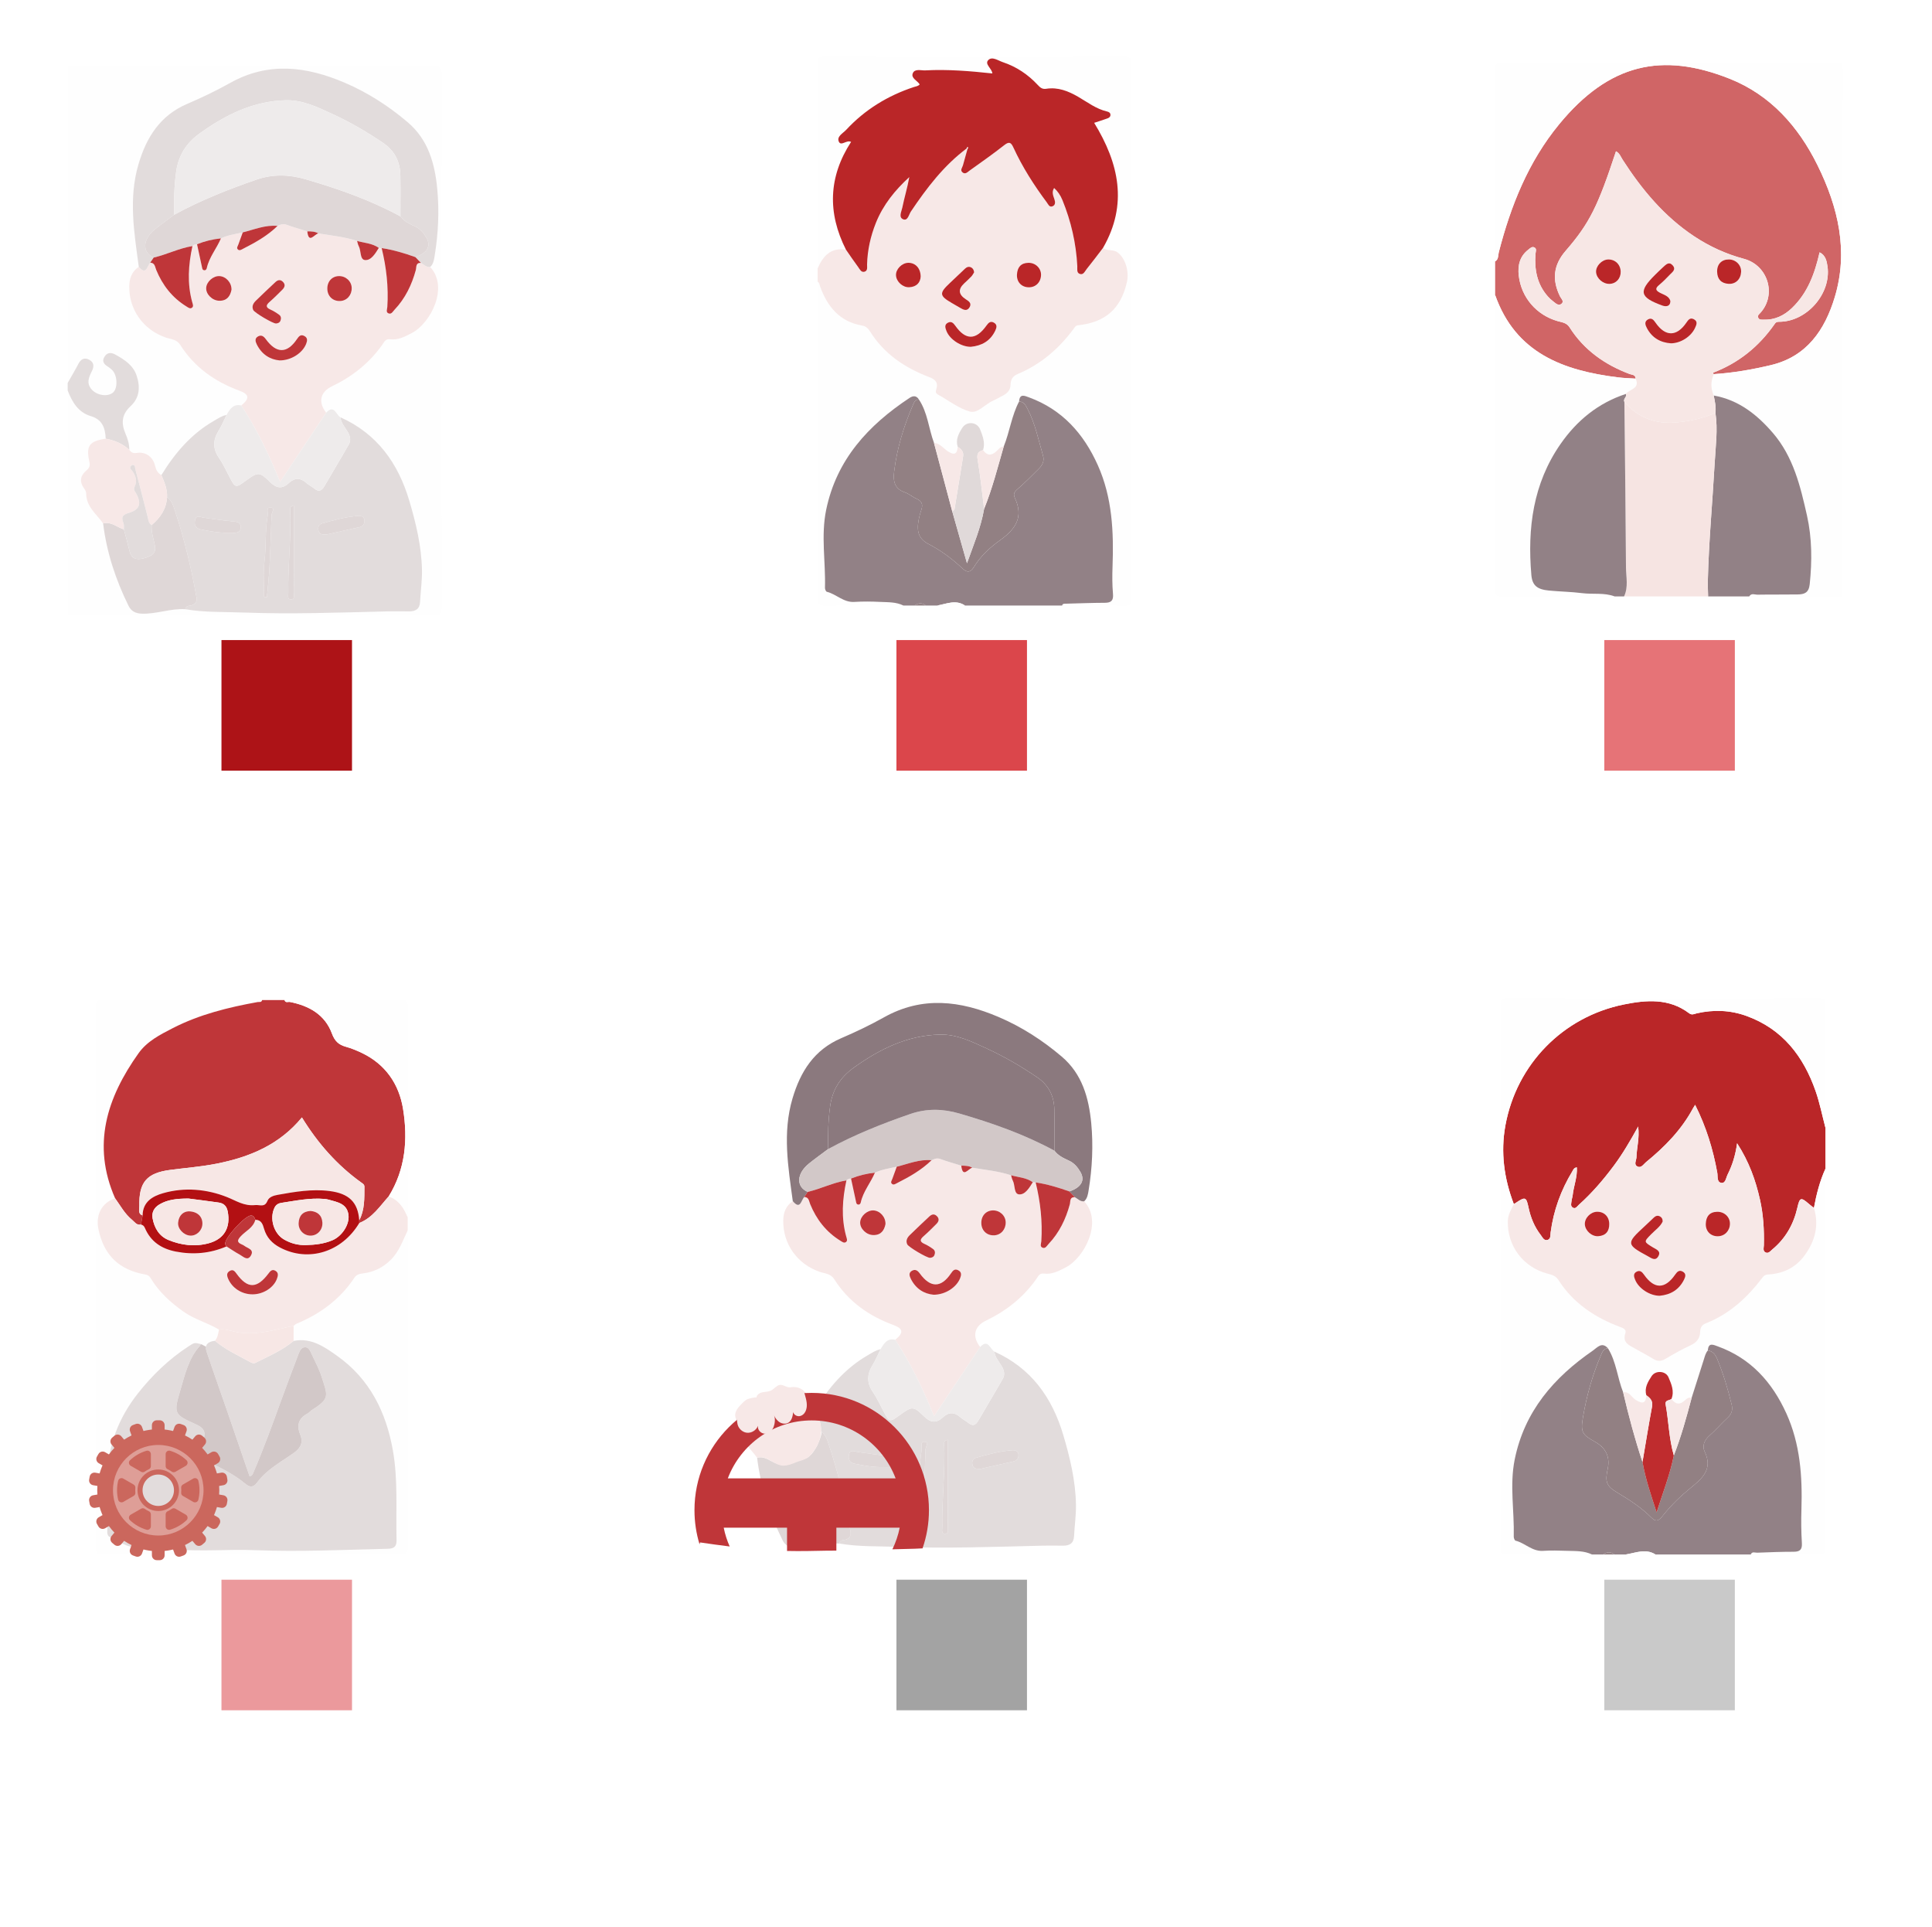 <?xml version="1.0" encoding="UTF-8"?> <svg xmlns="http://www.w3.org/2000/svg" id="_レイヤー_2" width="460" height="458.708" viewBox="0 0 460 458.708"><defs><style>.cls-1{fill:#e0d9d9;}.cls-2{fill:#b31013;}.cls-3{fill:#dfd7d7;}.cls-4{fill:#928186;}.cls-5{fill:#eeebeb;}.cls-6{fill:#eb999c;}.cls-7{fill:#f6e4e2;}.cls-8{fill:#e2dcdc;}.cls-9{fill:#f7e7e5;}.cls-10{fill:#bf3639;}.cls-11{fill:#e67377;}.cls-12{fill:#cb675d;}.cls-13{fill:#db464b;}.cls-14{fill:#c9c9c9;}.cls-15{fill:#fff;}.cls-16{fill:#f7e8e7;}.cls-17{fill:#de9e97;}.cls-18{fill:#bf2c2e;}.cls-19{fill:#8b797e;}.cls-20{fill:#a3a3a3;}.cls-21{fill:#fefefe;}.cls-22{fill:#928083;}.cls-23{fill:#d06566;}.cls-24{fill:#ad1317;}.cls-25{fill:#d2c8c8;}.cls-26{fill:#ba2628;}</style></defs><g id="_レイヤー_1-2"><rect class="cls-15" width="460" height="458.708"></rect><g id="RDAK6B"><path class="cls-21" d="M16.112,91.166c0-25.108,0-50.216,0-75.324,29.078,0,58.156.015,87.234-.043,1.524-.003,1.825.3,1.823,1.826-.053,42.342-.053,84.683,0,127.025.002,1.526-.299,1.829-1.823,1.826-29.078-.058-58.156-.043-87.234-.043,0-17.828,0-35.656,0-53.484,1.06,2.748,2.497,5.212,5.526,6.11,2.761.818,3.428,2.872,3.525,5.37-3.894.568-4.732,1.69-3.884,5.485.213.953.018,1.473-.705,2.078-1.456,1.219-1.736,2.675-.537,4.296.25.338.482.793.483,1.194.003,3.147,2.464,4.875,4.03,7.117.839,6.895,2.989,13.386,6.043,19.595.652,1.326,1.705,1.841,3.218,1.887,3.502.106,6.832-1.292,10.332-1.06,4.542.786,9.149.611,13.721.782,11.545.43,23.093.009,34.639-.276,1.627-.04,3.256,0,4.885.006,1.525.006,2.54-.524,2.625-2.255.124-2.51.502-5.02.457-7.524-.102-5.665-1.409-11.135-3.015-16.546-2.661-8.963-7.668-15.955-16.404-19.876-1.053-.602-1.484-3.134-3.387-1.093-1.962-2.493-1.434-4.932,1.352-6.269,4.81-2.308,8.886-5.502,11.993-9.892.431-.608.738-1.467,1.825-1.32,1.936.262,3.61-.647,5.223-1.485,4.426-2.299,8.883-10.824,4.371-15.718.766-.71.902-1.684,1.056-2.63.863-5.297,1.127-10.64.62-15.97-.573-6.022-2.156-11.715-7.024-15.851-4.542-3.858-9.503-7.062-15.005-9.413-9.134-3.903-18.204-5.043-27.34.081-3.289,1.844-6.715,3.475-10.181,4.964-6.422,2.759-9.677,7.912-11.576,14.338-2.418,8.181-1.033,16.296.068,24.437-1.604,1.095-2.235,2.66-2.271,4.555-.107,5.626,3.339,10.462,8.721,12.291,1.201.408,2.557.383,3.413,1.734,3.372,5.323,8.244,8.761,14.099,10.909,2.361.866,2.466,1.855.44,3.514-1.933-.437-2.723.908-3.509,2.26-1.121.201-2.035.85-2.992,1.399-5.415,3.102-9.31,7.683-12.527,12.923-.884-.49-1.267-1.222-1.504-2.237-.495-2.118-2.256-3.389-4.369-3.042-.94.154-1.314-.156-1.76-.737.014-1.364-.406-2.662-.92-3.864-1.078-2.52-.872-4.594,1.234-6.546,2.128-1.972,2.318-4.495,1.451-7.179-.825-2.554-2.872-3.838-5.025-5.049-1.055-.593-1.996-.621-2.673.511-.659,1.101-.062,1.791.869,2.347.315.188.591.446.872.686,1.302,1.115,1.533,4.233.402,5.362-1.188,1.186-3.842.836-5.132-.585-1.407-1.551-.684-3.024.049-4.498.559-1.124.408-2.066-.702-2.642-1.113-.578-1.948-.16-2.535.965-.808,1.551-1.708,3.054-2.568,4.578Z"></path><path class="cls-8" d="M16.112,91.166c.86-1.524,1.759-3.027,2.568-4.578.587-1.125,1.422-1.543,2.535-.965,1.11.576,1.26,1.518.702,2.642-.733,1.474-1.456,2.947-.049,4.498,1.29,1.421,3.943,1.772,5.132.585,1.131-1.129.899-4.248-.402-5.362-.281-.241-.557-.498-.872-.686-.931-.556-1.528-1.246-.869-2.347.678-1.132,1.618-1.104,2.673-.511,2.153,1.211,4.2,2.495,5.025,5.049.867,2.684.677,5.207-1.451,7.179-2.106,1.952-2.312,4.026-1.234,6.546.514,1.202.934,2.5.919,3.865-1.604-1.46-3.514-2.269-5.625-2.653-.098-2.498-.765-4.551-3.526-5.369-3.029-.898-4.466-3.362-5.526-6.11,0-.594,0-1.189,0-1.783Z"></path><path class="cls-16" d="M102.428,63.556c4.513,4.894.055,13.419-4.371,15.718-1.613.838-3.287,1.747-5.223,1.485-1.087-.147-1.394.712-1.825,1.32-3.107,4.39-7.183,7.584-11.993,9.892-2.786,1.337-3.314,3.776-1.353,6.269-3.571,5.358-7.141,10.715-10.976,16.472-2.704-6.662-5.598-12.625-9.238-18.197,2.027-1.659,1.921-2.648-.44-3.514-5.855-2.148-10.727-5.586-14.099-10.909-.856-1.351-2.212-1.326-3.413-1.734-5.382-1.829-8.829-6.665-8.721-12.291.036-1.896.668-3.46,2.271-4.555,1.809,2.173,1.978-.201,2.722-.983,1.124.024,1.128.99,1.421,1.704,1.498,3.654,3.81,6.629,7.2,8.715.435.267.907.677,1.377.259.357-.318.124-.837.007-1.259-1.238-4.462-.921-8.917.047-13.37.285-.346.675-.428,1.094-.437.385,1.795.762,3.592,1.161,5.383.075.335.084.773.577.811.364.028.524-.26.586-.537.58-2.611,2.351-4.649,3.361-7.051,1.648-.787,3.447-1.023,5.2-1.427-.351.963-.703,1.926-1.051,2.89-.142.395-.511.84-.083,1.2.392.33.814.011,1.207-.189,2.946-1.497,5.817-3.106,8.209-5.441.66-.302,1.26-.604,2.073-.303,1.642.607,3.337,1.072,5.009,1.595.334,3.064,1.68.689,2.621.489,3.096.51,6.231.814,9.235,1.798.129.415.195.863.398,1.238.601,1.112.223,3.21,1.504,3.31,1.478.115,2.448-1.584,3.271-2.893.225.014.45.028.675.042,1.129,4.609,1.655,9.273,1.349,14.023-.034.528-.423,1.283.338,1.542.667.226.995-.484,1.382-.894,2.542-2.685,4.097-5.894,5.063-9.438.179-.657-.083-1.789,1.218-1.703.711.383,1.278,1.092,2.21.973ZM66.573,85.796c2.8.005,5.454-1.768,6.314-3.924.308-.772.397-1.462-.44-1.9-.849-.444-1.281.061-1.751.758-2.342,3.472-4.885,3.471-7.409.001-.511-.702-1.066-1.076-1.842-.657-.853.46-.649,1.223-.301,1.923,1.189,2.394,3.166,3.596,5.429,3.798ZM65.713,77.007c.47-.033.871-.197,1.06-.661.214-.526.16-1.072-.295-1.406-.648-.476-1.34-.922-2.073-1.245-1.22-.539-1.082-1.075-.2-1.847,1.053-.921,2.043-1.917,3.034-2.906.6-.598.77-1.265.059-1.916-.628-.574-1.216-.357-1.755.152-1.555,1.466-3.126,2.917-4.646,4.42-.586.58-1.009,1.298-.609,2.191.292.65,4.71,3.261,5.424,3.217ZM55.119,68.974c.046-1.691-1.298-3.16-2.851-3.249-1.496-.085-3.098,1.334-3.176,2.813-.081,1.528,1.485,3.047,3.153,3.057,1.84.01,2.578-1.139,2.875-2.62ZM83.739,68.521c-.048-1.599-1.445-2.858-3.105-2.798-1.653.06-2.775,1.366-2.695,3.135.078,1.709,1.348,2.872,3.053,2.796,1.618-.072,2.798-1.418,2.747-3.133Z"></path><path class="cls-8" d="M81.052,99.333c8.736,3.921,13.743,10.913,16.404,19.876,1.606,5.411,2.912,10.881,3.015,16.546.045,2.504-.333,5.014-.457,7.524-.085,1.731-1.1,2.261-2.625,2.255-1.628-.006-3.257-.046-4.885-.006-11.545.284-23.094.706-34.639.276-4.572-.17-9.178.005-13.721-.781.108-.965.945-.741,1.524-.935.905-.304,1.291-.917,1.123-1.866-1.259-7.084-2.937-14.066-5.213-20.891-.358-1.073-.741-2.263-1.805-2.966.095-1.896-.629-3.581-1.351-5.267,3.216-5.24,7.112-9.822,12.527-12.923.958-.548,1.871-1.198,2.992-1.399-.621,1.251-1.155,2.557-1.883,3.743-1.332,2.17-1.459,4.211.032,6.389.956,1.396,1.684,2.953,2.469,4.461,1.493,2.869,1.48,2.876,4.112.959,2.774-2.02,3.123-2.038,5.623.413,1.451,1.422,2.83,1.778,4.415.292,1.403-1.316,2.81-1.388,4.275-.045.539.495,1.247.802,1.811,1.274,1.062.888,1.772.637,2.433-.511,1.918-3.33,3.92-6.612,5.82-9.952.541-.952.355-1.943-.223-2.937-.659-1.133-1.625-2.131-1.773-3.527ZM77.73,127.245c2.464-.553,5.188-1.159,7.908-1.777.873-.198,1.201-.873,1.136-1.656-.069-.833-.761-1.038-1.476-.993-2.948.188-5.776.991-8.599,1.781-.829.232-1.089.976-.845,1.797.235.791.903.886,1.876.848ZM53.928,126.824c.518,0,1.037-.028,1.553.006,1.018.068,1.862-.23,1.848-1.364-.013-1.138-.895-1.262-1.882-1.351-2.336-.211-4.66-.563-6.984-.892-.835-.118-1.809-.721-2.05.728-.187,1.121.214,1.844,1.413,2.082,2.018.4,4.035.78,6.102.791ZM69.969,120.312c-.868.247-.887.568-.876.842.284,6.668-.583,13.309-.449,19.972.012.596-.297,1.599.679,1.567.933-.03.626-1.023.629-1.625.026-4.747.016-9.495.016-14.242,0-2.126,0-4.251,0-6.514ZM62.892,142.112c.221.01.442.02.663.031.209-2.372.487-4.739.611-7.115.216-4.134.345-8.274.488-12.411.022-.635.937-1.702-.17-1.818-1.225-.128-.612,1.199-.739,1.893-.669,3.642-.322,7.356-.784,11.03-.346,2.756-.068,5.591-.068,8.391Z"></path><path class="cls-8" d="M35.768,62.528c-.743.783-.913,3.157-2.721.984-1.1-8.141-2.486-16.256-.068-24.437,1.9-6.426,5.154-11.579,11.576-14.338,3.466-1.489,6.892-3.119,10.181-4.964,9.136-5.124,18.206-3.984,27.34-.081,5.502,2.351,10.463,5.555,15.005,9.413,4.868,4.135,6.451,9.829,7.024,15.851.507,5.33.244,10.673-.62,15.97-.154.947-.29,1.92-1.056,2.63-.932.12-1.499-.589-2.21-.973-.438-.459-.876-.919-1.314-1.379,2.814-.95,3.773-2.623,2.636-4.605-.674-1.175-1.509-2.166-2.795-2.747-1.27-.574-2.54-1.183-3.41-2.354,0-3.266.048-6.533-.016-9.798-.063-3.235-1.352-5.808-4.112-7.684-3.871-2.631-7.9-4.973-12.146-6.916-3.489-1.597-6.992-3.323-10.963-3.234-7.778.175-14.367,3.45-20.558,7.891-3.227,2.314-5.067,5.285-5.605,9.162-.47,3.386-.537,6.787-.462,10.196-1.522,1.144-3.078,2.248-4.56,3.442-2.993,2.412-3.121,5.526-.322,6.755-.274.405-.549.81-.823,1.215Z"></path><path class="cls-3" d="M39.773,118.363c1.065.703,1.448,1.893,1.805,2.966,2.276,6.825,3.955,13.808,5.213,20.891.169.949-.218,1.563-1.123,1.866-.579.194-1.416-.03-1.524.935-3.5-.231-6.83,1.166-10.332,1.06-1.513-.046-2.566-.561-3.218-1.887-3.054-6.209-5.204-12.7-6.043-19.596,1.93-.528,3.292.947,4.943,1.404.446,1.697.934,3.384,1.327,5.094.434,1.89,1.626,2.254,3.311,1.83,2.423-.611,3.148-1.486,2.679-3.403-.366-1.499-.804-2.978-.699-4.546,2.071-1.733,3.493-3.825,3.661-6.614Z"></path><path class="cls-5" d="M81.052,99.333c.148,1.396,1.114,2.394,1.773,3.527.578.994.765,1.986.223,2.937-1.9,3.34-3.902,6.622-5.82,9.952-.662,1.149-1.371,1.399-2.433.511-.564-.472-1.272-.779-1.811-1.274-1.465-1.343-2.872-1.271-4.275.045-1.585,1.486-2.964,1.131-4.415-.292-2.5-2.451-2.849-2.433-5.623-.413-2.632,1.917-2.618,1.91-4.112-.959-.785-1.508-1.513-3.065-2.469-4.461-1.491-2.178-1.364-4.219-.032-6.389.728-1.186,1.262-2.491,1.883-3.743.785-1.352,1.575-2.696,3.509-2.26,3.639,5.572,6.534,11.535,9.237,18.197,3.836-5.757,7.405-11.114,10.976-16.472,1.904-2.041,2.336.491,3.389,1.093Z"></path><path class="cls-16" d="M29.494,126.003c-1.651-.457-3.013-1.932-4.943-1.404-1.566-2.242-4.026-3.969-4.03-7.117,0-.401-.233-.857-.483-1.194-1.199-1.621-.919-3.077.537-4.296.723-.606.918-1.125.705-2.078-.848-3.795-.01-4.917,3.884-5.485,2.111.383,4.021,1.193,5.625,2.652.447.58.82.89,1.76.736,2.113-.346,3.875.924,4.369,3.042.237,1.015.62,1.747,1.504,2.237.722,1.686,1.446,3.371,1.351,5.267-.167,2.789-1.59,4.881-3.66,6.614-.754-.414-.763-1.188-.943-1.897-.963-3.792-1.935-7.582-2.941-11.363-.098-.369.039-.972-.574-1.048-.163-.02-.413.17-.527.331-.367.519.14.787.382,1.118.847,1.156,1.188,2.425.545,3.747-.352.724.081,1.074.357,1.578,1.351,2.468.865,3.894-1.824,4.675-1.453.421-1.755,1.028-1.205,2.352.186.449.083,1.018.112,1.533Z"></path><path class="cls-3" d="M95.335,51.499c.87,1.171,2.14,1.781,3.41,2.354,1.285.581,2.12,1.572,2.795,2.747,1.138,1.982.178,3.655-2.636,4.605-2.621-.933-5.277-1.735-8.036-2.151-.225-.014-.45-.028-.676-.041-1.545-1.114-3.428-1.165-5.172-1.656-3.004-.984-6.14-1.287-9.235-1.798-.813-.49-1.719-.477-2.621-.489-1.673-.523-3.367-.988-5.009-1.595-.813-.3-1.413,0-2.074.303-2.909-.284-5.552.866-8.283,1.541-1.753.404-3.552.64-5.2,1.427-1.962.191-3.856.659-5.685,1.394-.419.009-.809.091-1.094.439-3.196.506-6.095,2.018-9.229,2.735-2.799-1.229-2.671-4.343.322-6.755,1.482-1.195,3.038-2.298,4.56-3.443,6.242-3.405,12.809-6.016,19.523-8.337,3.963-1.37,7.791-1.261,11.712-.123,7.809,2.267,15.453,4.95,22.627,8.843Z"></path><path class="cls-10" d="M36.591,61.314c3.133-.718,6.032-2.229,9.229-2.735-.968,4.452-1.285,8.907-.047,13.369.117.421.351.941-.007,1.259-.471.418-.943.009-1.377-.259-3.39-2.086-5.702-5.061-7.2-8.715-.293-.714-.297-1.681-1.421-1.704.274-.405.549-.81.823-1.215Z"></path><path class="cls-10" d="M90.869,59.054c2.759.416,5.415,1.218,8.036,2.151.438.459.876.919,1.314,1.378-1.301-.086-1.038,1.046-1.217,1.703-.966,3.544-2.521,6.753-5.063,9.438-.388.409-.715,1.12-1.382.894-.762-.258-.372-1.014-.338-1.542.306-4.749-.22-9.414-1.349-14.023Z"></path><path class="cls-10" d="M66.573,85.796c-2.263-.202-4.24-1.405-5.429-3.798-.348-.7-.552-1.463.301-1.923.776-.419,1.332-.045,1.842.657,2.524,3.47,5.067,3.471,7.409-.001.47-.697.902-1.203,1.751-.758.837.438.747,1.128.44,1.9-.86,2.156-3.514,3.929-6.314,3.924Z"></path><path class="cls-10" d="M65.713,77.007c-.714.044-5.132-2.567-5.424-3.217-.401-.893.022-1.611.609-2.191,1.52-1.503,3.091-2.954,4.646-4.42.539-.509,1.127-.726,1.755-.152.711.651.54,1.318-.059,1.916-.992.989-1.981,1.985-3.034,2.906-.882.771-1.02,1.307.2,1.847.733.324,1.424.77,2.073,1.245.455.334.51.88.295,1.406-.189.464-.59.628-1.06.661Z"></path><path class="cls-10" d="M55.119,68.974c-.296,1.482-1.034,2.631-2.875,2.62-1.668-.009-3.234-1.528-3.153-3.057.078-1.479,1.681-2.898,3.176-2.813,1.554.089,2.897,1.558,2.851,3.249Z"></path><path class="cls-10" d="M83.739,68.521c.051,1.715-1.129,3.061-2.747,3.133-1.705.076-2.976-1.087-3.053-2.796-.08-1.769,1.042-3.075,2.695-3.135,1.66-.06,3.057,1.199,3.105,2.798Z"></path><path class="cls-10" d="M57.799,55.319c2.731-.675,5.374-1.825,8.283-1.541-2.392,2.336-5.262,3.945-8.209,5.442-.394.2-.815.519-1.207.189-.428-.36-.059-.805.083-1.2.347-.964.7-1.927,1.051-2.89Z"></path><path class="cls-10" d="M46.914,58.14c1.829-.734,3.723-1.202,5.685-1.394-1.01,2.402-2.781,4.44-3.361,7.051-.062.277-.222.566-.586.537-.494-.039-.503-.476-.577-.811-.399-1.792-.776-3.588-1.161-5.383Z"></path><path class="cls-10" d="M85.021,57.357c1.743.49,3.627.542,5.172,1.656-.823,1.308-1.792,3.007-3.271,2.892-1.28-.099-.902-2.198-1.504-3.31-.203-.375-.269-.823-.398-1.238Z"></path><path class="cls-10" d="M73.165,55.071c.902.011,1.808-.001,2.621.489-.941.2-2.287,2.576-2.621-.489Z"></path><path class="cls-3" d="M77.73,127.245c-.973.038-1.641-.057-1.876-.848-.244-.821.017-1.566.845-1.797,2.823-.79,5.652-1.593,8.599-1.781.714-.046,1.407.159,1.476.993.065.783-.263,1.458-1.136,1.656-2.721.618-5.445,1.224-7.908,1.777Z"></path><path class="cls-3" d="M53.928,126.824c-2.067-.012-4.084-.391-6.102-.791-1.2-.238-1.6-.961-1.413-2.082.241-1.449,1.215-.846,2.05-.728,2.324.328,4.648.68,6.984.892.987.089,1.869.213,1.882,1.351.013,1.134-.83,1.432-1.848,1.364-.515-.034-1.035-.006-1.553-.006Z"></path><path class="cls-3" d="M69.969,120.312c0,2.263,0,4.389,0,6.514,0,4.747.009,9.495-.016,14.242-.003.603.303,1.596-.629,1.625-.976.031-.667-.971-.679-1.567-.134-6.663.733-13.304.449-19.972-.012-.275.008-.595.876-.842Z"></path><path class="cls-3" d="M62.892,142.112c0-2.8-.278-5.635.068-8.391.462-3.674.114-7.388.784-11.03.127-.694-.486-2.02.739-1.893,1.107.115.192,1.182.17,1.818-.143,4.138-.272,8.277-.488,12.411-.124,2.376-.402,4.744-.611,7.115-.221-.01-.442-.02-.663-.031Z"></path><path class="cls-5" d="M95.335,51.499c-7.174-3.893-14.819-6.576-22.627-8.843-3.921-1.138-7.749-1.247-11.712.123-6.713,2.321-13.281,4.932-19.523,8.337-.076-3.409-.009-6.81.462-10.196.538-3.877,2.378-6.848,5.605-9.162,6.191-4.441,12.78-7.716,20.558-7.891,3.971-.089,7.475,1.637,10.963,3.234,4.246,1.943,8.275,4.285,12.146,6.916,2.76,1.876,4.049,4.45,4.112,7.684.064,3.265.015,6.532.016,9.798Z"></path><path class="cls-8" d="M29.494,126.003c-.029-.514.075-1.084-.112-1.533-.55-1.325-.247-1.931,1.205-2.352,2.689-.78,3.175-2.207,1.824-4.675-.276-.505-.709-.854-.357-1.578.643-1.322.302-2.591-.545-3.747-.242-.331-.749-.599-.382-1.118.114-.161.364-.351.527-.331.612.076.475.679.574,1.048,1.006,3.781,1.978,7.571,2.941,11.363.18.709.189,1.483.943,1.897-.106,1.568.332,3.048.699,4.546.468,1.917-.256,2.792-2.679,3.403-1.684.425-2.876.061-3.311-1.83-.393-1.709-.881-3.397-1.327-5.094Z"></path></g><g id="Fk2jwS"><path class="cls-26" d="M434.618,268.415v9.806c-1.348,2.976-2.145,6.114-2.732,9.315-.399-.315-.812-.613-1.194-.947-1.918-1.673-2.19-1.567-2.756.907-.903,3.949-2.806,7.313-5.948,9.919-.446.37-.876.985-1.506.768-.844-.291-.53-1.137-.516-1.75.088-3.65-.12-7.273-.921-10.842-1.033-4.602-2.576-8.996-5.452-13.441-.414,2.965-1.17,5.264-2.256,7.436-.376.752-.482,2.117-1.466,1.994-1.154-.144-.837-1.534-.996-2.408-.998-5.518-2.592-10.827-5.277-16.175-.276.452-.4.635-.503.827-2.753,5.126-6.731,9.182-11.183,12.813-.59.481-1.126,1.475-2.014,1.055-.997-.471-.288-1.446-.268-2.208.059-2.299.764-4.57.41-7.328-1.925,3.476-3.705,6.53-5.822,9.367-2.489,3.335-5.189,6.483-8.292,9.265-.416.373-.784,1.082-1.466.671-.607-.366-.332-1.067-.275-1.633.045-.44.215-.866.261-1.306.233-2.205,1.136-4.33.995-6.637-.733.096-.857.59-1.071.941-2.725,4.487-4.481,9.321-5.171,14.542-.083.625.061,1.502-.659,1.768-.904.334-1.261-.582-1.688-1.131-1.527-1.964-2.425-4.208-2.937-6.643-.514-2.446-.783-2.514-2.931-1.078-.18.12-.368.23-.552.344-2.322-6.074-3.181-12.332-2.001-18.754,2.675-14.551,13.706-25.831,28.215-28.766,5.351-1.083,10.748-1.512,15.513,2.085.705.532,1.243.156,1.843.02,3.991-.904,7.946-.77,11.792.617,8.594,3.099,13.606,9.603,16.509,17.95.976,2.807,1.553,5.754,2.313,8.637Z"></path><path class="cls-21" d="M431.887,287.536c.586-3.201,1.384-6.339,2.732-9.315,0,30.012-.015,60.025.043,90.037.003,1.526-.294,1.864-1.822,1.829-5.331-.12-10.666-.046-16-.046.327-.791,1.018-.409,1.537-.43,2.879-.112,5.76-.225,8.641-.224,1.512,0,2.103-.475,2.001-2.093-.167-2.658-.19-5.335-.107-7.999.244-7.848-.288-15.562-3.589-22.839-3.377-7.445-8.479-13.133-16.341-15.968-1.052-.38-2.231-.979-2.348.967-.543.628-.723,1.411-.963,2.177-.956,3.051-1.936,6.094-2.907,9.139-.673-.237-1.162.162-1.581.557-1.219,1.147-2.262.996-3.21-.325.727-1.842-.024-3.532-.708-5.138-.669-1.572-3.094-1.718-4.028-.277-.876,1.352-1.768,2.78-1.244,4.553-.132,1.993-.929,2.083-2.516,1.112-.995-.608-1.506-2.076-3.009-1.819-1.376-3.435-1.625-7.261-3.617-10.482-1.465-1.633-2.542-.175-3.59.547-9.297,6.403-16.298,14.463-18.617,25.936-1.238,6.125-.063,12.253-.223,18.376-.008.32.21.882.421.934,2.263.557,3.955,2.585,6.51,2.425,1.913-.119,3.842-.077,5.76-.008,2.009.072,4.059-.042,5.949.878-6.735,0-13.471-.039-20.206.035-1.275.014-1.615-.194-1.613-1.575.049-43.125.046-86.25.009-129.374-.001-1.194.182-1.506,1.455-1.504,24.869.05,49.739.048,74.608.004,1.175-.002,1.335.345,1.33,1.395-.04,9.798-.024,19.595-.024,29.393-.76-2.883-1.337-5.829-2.313-8.637-2.903-8.347-7.916-14.851-16.509-17.95-3.846-1.387-7.801-1.521-11.792-.617-.599.136-1.137.512-1.843-.02-4.765-3.596-10.161-3.167-15.513-2.085-14.509,2.935-25.541,14.215-28.215,28.766-1.18,6.422-.321,12.68,2.001,18.754-.645,1.321-1.409,2.551-1.433,4.142-.088,5.879,3.639,10.859,9.43,12.412.997.267,1.955.479,2.593,1.479,3.533,5.533,8.686,8.962,14.713,11.216.734.274,1.55.587,1.25,1.498-.753,2.289.945,2.874,2.364,3.683,1.412.806,2.862,1.549,4.243,2.405.987.611,1.843.652,2.87.048,1.974-1.161,3.968-2.311,6.047-3.262,1.461-.668,2.239-1.658,2.288-3.194.032-1.016.386-1.662,1.349-2.041,5.613-2.206,9.869-6.114,13.456-10.852.346-.456.623-.733,1.379-.774,3.533-.195,6.534-1.6,8.682-4.542,2.498-3.42,3.484-7.143,2.221-11.307Z"></path><path class="cls-4" d="M406.634,321.456c.117-1.946,1.296-1.347,2.348-.967,7.861,2.835,12.963,8.523,16.341,15.968,3.301,7.277,3.833,14.991,3.589,22.839-.083,2.664-.061,5.34.107,7.999.102,1.618-.489,2.094-2.001,2.093-2.88-.002-5.762.111-8.641.224-.519.02-1.211-.362-1.537.43h-22.668c-2.371-1.497-4.741-.375-7.112,0h-2.667c-.889-.691-1.778-.682-2.667,0h-2.667c-1.89-.92-3.94-.806-5.949-.878-1.918-.069-3.847-.111-5.76.008-2.555.159-4.247-1.868-6.51-2.425-.21-.052-.429-.615-.421-.934.16-6.123-1.014-12.251.223-18.376,2.318-11.474,9.32-19.533,18.617-25.936,1.048-.722,2.125-2.18,3.59-.547-1.015.038-1.326.837-1.646,1.582-2.056,4.773-3.44,9.753-4.312,14.864-.595,3.488-.205,4.094,2.87,5.812q3.952,2.208,3.009,6.535c-.644,2.956-.312,3.998,2.29,5.549,2.925,1.744,5.762,3.577,8.171,6.006,1.162,1.171,1.866.523,2.664-.487,1.928-2.441,4.145-4.595,6.559-6.567,2.72-2.221,5.468-4.436,3.421-8.685-.625-1.296-.134-2.694,1.093-3.779,1.55-1.37,2.91-2.954,4.426-4.365.929-.864,1.189-1.855.913-3.011-.893-3.745-2.002-7.424-3.483-10.983-.418-1.005-1.045-1.779-2.192-1.969Z"></path><path class="cls-21" d="M387.06,370.041c2.371-.375,4.741-1.497,7.112,0h-7.112Z"></path><path class="cls-22" d="M381.726,370.041c.889-.682,1.778-.691,2.667,0h-2.667Z"></path><path class="cls-16" d="M431.887,287.536c1.263,4.165.277,7.887-2.221,11.307-2.148,2.942-5.149,4.347-8.682,4.542-.756.042-1.034.318-1.379.774-3.587,4.738-7.843,8.646-13.456,10.852-.963.379-1.317,1.025-1.349,2.041-.049,1.536-.827,2.526-2.288,3.194-2.079.951-4.072,2.101-6.047,3.262-1.027.604-1.883.563-2.87-.048-1.381-.856-2.831-1.599-4.243-2.405-1.419-.81-3.117-1.394-2.364-3.683.3-.911-.516-1.223-1.25-1.498-6.027-2.254-11.18-5.683-14.713-11.216-.638-1-1.597-1.211-2.593-1.479-5.791-1.553-9.518-6.533-9.43-12.412.024-1.591.788-2.822,1.433-4.142.184-.114.372-.224.552-.344,2.148-1.436,2.417-1.368,2.931,1.078.512,2.435,1.409,4.68,2.937,6.643.427.549.784,1.466,1.688,1.131.719-.266.576-1.143.659-1.768.69-5.221,2.445-10.055,5.171-14.542.213-.351.338-.845,1.071-.941.141,2.307-.762,4.431-.995,6.637-.046.44-.216.866-.261,1.306-.058.566-.332,1.268.275,1.633.681.411,1.049-.298,1.466-.671,3.103-2.782,5.803-5.929,8.292-9.265,2.117-2.837,3.897-5.891,5.822-9.367.354,2.757-.352,5.029-.41,7.328-.019.762-.729,1.737.268,2.208.888.42,1.425-.574,2.014-1.055,4.452-3.63,8.431-7.686,11.183-12.813.104-.193.227-.375.503-.827,2.685,5.348,4.279,10.657,5.277,16.175.158.875-.159,2.264.996,2.408.983.123,1.09-1.242,1.466-1.994,1.085-2.172,1.842-4.47,2.256-7.436,2.876,4.446,4.419,8.839,5.452,13.441.801,3.57,1.009,7.192.921,10.842-.015.613-.329,1.459.516,1.75.631.217,1.06-.398,1.506-.768,3.142-2.605,5.045-5.97,5.948-9.919.566-2.474.837-2.58,2.756-.907.382.334.795.632,1.194.947ZM395.165,308.454c2.612-.247,4.597-1.429,5.798-3.837.372-.746.533-1.438-.305-1.909-.804-.452-1.295-.044-1.792.679-2.424,3.524-4.98,3.542-7.414.071-.484-.69-.978-1.172-1.802-.729-.87.468-.607,1.243-.322,1.941.851,2.079,3.501,3.785,5.837,3.785ZM395.874,290.773c.009-.626-.237-.989-.647-1.214-.52-.285-1.011-.137-1.424.245-.761.704-1.496,1.437-2.261,2.137-4.384,4.014-4.358,4.309.804,7.091.805.434,1.778,1.254,2.49.022.722-1.25-.48-1.632-1.273-2.115-2.227-1.358-2.199-1.323-.418-3.148.967-.991,2.171-1.793,2.728-3.018ZM408.98,294.285c1.646-.006,2.903-1.298,2.912-2.995.008-1.598-1.352-2.87-3.051-2.832-1.843.042-2.631,1.143-2.701,2.849-.072,1.753,1.139,2.983,2.84,2.977ZM380.213,288.455c-1.566.053-2.985,1.564-2.866,3.054.119,1.492,1.675,2.88,3.213,2.761,1.765-.137,2.623-1.175,2.594-2.94-.029-1.747-1.249-2.932-2.941-2.874Z"></path><path class="cls-22" d="M406.634,321.456c1.147.19,1.774.964,2.192,1.969,1.48,3.559,2.589,7.238,3.483,10.983.276,1.156.016,2.147-.913,3.011-1.516,1.411-2.877,2.995-4.426,4.365-1.227,1.085-1.718,2.483-1.093,3.779,2.047,4.249-.701,6.464-3.421,8.685-2.414,1.972-4.631,4.126-6.559,6.567-.798,1.01-1.503,1.659-2.664.487-2.409-2.429-5.246-4.263-8.171-6.006-2.602-1.551-2.934-2.593-2.29-5.549q.943-4.328-3.009-6.535c-3.075-1.718-3.465-2.324-2.87-5.812.872-5.111,2.256-10.091,4.312-14.864.321-.745.631-1.544,1.646-1.582,1.992,3.221,2.241,7.047,3.616,10.481,1.308,5.591,2.784,11.137,4.605,16.586.713,4.097,2.067,8.011,3.361,11.992,1.427-4.545,3.178-8.926,4.099-13.559,1.736-4.459,3.013-9.06,4.231-13.68.971-3.046,1.952-6.089,2.908-9.14.24-.766.421-1.55.963-2.177Z"></path><path class="cls-18" d="M398.531,346.454c-.92,4.633-2.672,9.014-4.099,13.559-1.294-3.981-2.648-7.895-3.362-11.992.749-4.401,1.455-8.81,2.275-13.199.253-1.353-.435-2.025-1.353-2.68-.524-1.773.367-3.201,1.244-4.553.934-1.441,3.359-1.294,4.028.277.684,1.607,1.434,3.296.708,5.138-.486.421-1.594.207-1.389,1.334.732,4.025.792,8.159,1.948,12.116Z"></path><path class="cls-16" d="M391.993,332.142c.918.655,1.605,1.327,1.353,2.68-.819,4.388-1.525,8.798-2.275,13.199-1.821-5.449-3.296-10.995-4.604-16.586,1.504-.256,2.016,1.212,3.01,1.82,1.587.97,2.384.88,2.516-1.112Z"></path><path class="cls-16" d="M398.531,346.454c-1.156-3.956-1.216-8.09-1.948-12.116-.205-1.127.903-.913,1.389-1.334.948,1.32,1.991,1.471,3.21.325.42-.395.908-.794,1.581-.557-1.219,4.621-2.496,9.222-4.232,13.681Z"></path><path class="cls-26" d="M395.165,308.454c-2.336,0-4.986-1.706-5.837-3.785-.286-.698-.548-1.473.322-1.941.823-.443,1.318.039,1.802.729,2.434,3.472,4.99,3.453,7.414-.071.497-.722.988-1.131,1.792-.679.838.471.677,1.163.305,1.909-1.201,2.408-3.186,3.59-5.797,3.837Z"></path><path class="cls-26" d="M395.874,290.773c-.557,1.225-1.761,2.027-2.728,3.018-1.781,1.825-1.809,1.79.418,3.148.793.483,1.994.866,1.273,2.115-.711,1.232-1.685.412-2.49-.022-5.162-2.782-5.189-3.077-.804-7.091.765-.7,1.5-1.433,2.261-2.137.413-.382.904-.53,1.424-.245.41.225.656.588.647,1.214Z"></path><path class="cls-26" d="M408.98,294.285c-1.701.006-2.912-1.225-2.84-2.977.07-1.707.858-2.807,2.701-2.849,1.699-.039,3.059,1.233,3.051,2.832-.009,1.697-1.265,2.989-2.912,2.995Z"></path><path class="cls-26" d="M380.213,288.455c1.691-.057,2.912,1.127,2.941,2.874.029,1.765-.829,2.803-2.594,2.94-1.538.12-3.095-1.269-3.213-2.761-.118-1.489,1.3-3.001,2.866-3.054Z"></path></g><g id="NF0Yzi"><path class="cls-23" d="M355.991,70.24v-8.021c.84-.488.67-1.408.858-2.143,2.846-11.089,7.04-21.576,14.376-30.495,11.925-14.499,24.544-17.212,40.595-10.838,9.7,3.852,16.374,11.371,20.931,20.606,4.905,9.942,7.416,20.428,4.09,31.41-2.35,7.761-6.641,14.129-15.219,16.161-4.464,1.058-8.985,1.846-13.576,2.142-.047-.057-.114-.108-.135-.174-.018-.059-.004-.184.027-.196,6.054-2.314,10.856-6.213,14.561-11.51.236-.338.424-.589,1.014-.584,6.597.065,12.514-6.631,11.612-13.144-.183-1.318-.487-2.716-1.889-3.39-1.148,5.027-2.827,9.648-6.556,13.237-1.88,1.809-4.105,2.893-6.787,2.797-.497-.018-1.104.106-1.298-.557-.148-.507.278-.769.575-1.102,3.884-4.353,1.756-11.297-3.927-12.818-4.254-1.139-8.203-2.938-11.876-5.372-7.124-4.721-12.444-11.119-17.024-18.223-.446-.692-.722-1.571-1.586-2.012-4.277,12.982-6.242,17.08-11.974,23.684-2.971,3.423-3.284,6.944-1.341,10.877.264.534,1.059,1.174.325,1.756-.726.576-1.374-.154-1.947-.576-.474-.349-.912-.763-1.302-1.206-2.575-2.927-3.211-6.419-2.918-10.177.039-.497.333-1.113-.205-1.437-.622-.375-1.116.188-1.551.527-2.021,1.58-2.518,3.755-2.233,6.171.614,5.195,4.209,9.359,9.262,10.81,1.033.297,2.117.354,2.827,1.473,3.433,5.402,8.378,8.888,14.296,11.115.547.206,1.425.129,1.43,1.1-1.402-.096-2.812-.127-4.205-.3-13.019-1.618-24.359-5.769-29.232-19.593Z"></path><path class="cls-21" d="M408.046,89.062c4.591-.296,9.112-1.085,13.576-2.142,8.578-2.032,12.869-8.4,15.219-16.161,3.326-10.982.815-21.468-4.09-31.41-4.557-9.235-11.231-16.754-20.931-20.606-16.051-6.374-28.67-3.661-40.595,10.838-7.336,8.919-11.53,19.406-14.376,30.495-.189.735-.018,1.655-.858,2.143,0-15.212.015-30.425-.028-45.637-.003-1.223.114-1.644,1.546-1.641,26.591.061,53.181.056,79.772.01,1.249-.002,1.471.272,1.47,1.49-.039,41.846-.033,83.693-.033,125.539h-22.238c.5-.866,1.324-.41,1.982-.422,3.177-.057,6.355-.002,9.532-.053,1.56-.025,2.672-.34,2.89-2.434.573-5.501.558-10.959-.65-16.342-1.571-7.004-3.26-14.015-8.116-19.659-3.783-4.397-8.183-7.879-14.1-8.921-.712-1.699-.731-3.395.027-5.087Z"></path><path class="cls-21" d="M355.991,70.24c4.873,13.824,16.213,17.975,29.232,19.593,1.393.173,2.803.203,4.205.3,1.15,2.436-1.471,2.472-2.31,3.642-6.576,2.149-11.654,6.3-15.558,11.915-6.552,9.424-7.909,20.061-6.952,31.172.215,2.499,1.373,3.441,4.16,3.712,2.646.258,5.318.288,7.953.624,2.574.328,5.229-.172,7.734.783-8.876,0-17.752-.067-26.626.057-1.739.024-1.875-.524-1.872-1.995.046-23.268.033-46.535.033-69.803Z"></path><path class="cls-4" d="M408.019,94.148c5.917,1.042,10.317,4.524,14.1,8.921,4.856,5.644,6.545,12.656,8.116,19.659,1.207,5.383,1.222,10.841.65,16.342-.218,2.095-1.33,2.409-2.89,2.434-3.177.052-6.355-.004-9.532.053-.658.012-1.482-.444-1.982.422h-9.785c-.025-1.259-.098-2.519-.067-3.777.226-9.331,1.105-18.623,1.626-27.937.223-3.984.785-7.964.19-11.961.158-1.416-.128-2.787-.424-4.156Z"></path><path class="cls-7" d="M408.443,98.304c.594,3.997.032,7.978-.19,11.961-.521,9.314-1.4,18.607-1.626,27.937-.03,1.258.042,2.518.067,3.777h-20.014c1.074-2.256.472-4.644.459-6.961-.075-13.124-.243-26.248-.379-39.372,3.284,3.861,7.492,5.363,12.468,4.902,3.182-.295,6.271-.975,9.216-2.245Z"></path><path class="cls-4" d="M386.759,95.647c.136,13.124.304,26.247.379,39.372.013,2.317.616,4.705-.459,6.961h-2.224c-2.505-.955-5.16-.455-7.734-.783-2.635-.336-5.306-.366-7.953-.624-2.787-.271-3.945-1.213-4.16-3.712-.957-11.112.4-21.748,6.952-31.172,3.904-5.615,8.981-9.766,15.558-11.915.333.712-.735,1.153-.359,1.873Z"></path><path class="cls-9" d="M386.759,95.647c-.376-.72.693-1.161.359-1.873.839-1.17,3.46-1.206,2.309-3.642-.005-.971-.882-.894-1.43-1.1-5.918-2.227-10.863-5.713-14.296-11.115-.711-1.119-1.794-1.176-2.827-1.473-5.054-1.451-8.648-5.614-9.262-10.81-.285-2.415.212-4.591,2.233-6.171.435-.34.928-.902,1.551-.527.538.324.244.94.205,1.437-.293,3.758.343,7.25,2.918,10.177.389.443.828.857,1.302,1.206.573.422,1.221,1.152,1.947.576.734-.583-.062-1.222-.325-1.756-1.943-3.933-1.63-7.453,1.341-10.877,5.732-6.605,7.697-10.702,11.974-23.684.863.441,1.139,1.319,1.586,2.012,4.579,7.104,9.9,13.502,17.024,18.223,3.674,2.434,7.622,4.233,11.876,5.372,5.683,1.521,7.811,8.465,3.927,12.818-.297.333-.724.595-.575,1.102.194.663.802.539,1.298.557,2.682.095,4.907-.988,6.787-2.797,3.73-3.589,5.409-8.21,6.556-13.237,1.403.674,1.707,2.071,1.889,3.39.902,6.513-5.015,13.209-11.612,13.144-.59-.006-.778.246-1.014.584-3.705,5.297-8.507,9.196-14.561,11.51-.032.012-.046.137-.027.196.02.066.088.117.135.174-.758,1.692-.739,3.388-.027,5.087.297,1.369.583,2.74.425,4.156-2.945,1.27-6.034,1.95-9.216,2.244-4.976.461-9.184-1.041-12.468-4.902ZM397.877,81.729c2.32-.042,4.761-1.611,5.703-3.662.353-.768.723-1.571-.31-2.089-.877-.44-1.303.167-1.757.831-2.306,3.369-4.998,3.377-7.325.016-.468-.676-.931-1.247-1.778-.808-1.016.527-.646,1.42-.274,2.119,1.215,2.279,3.185,3.425,5.741,3.594ZM397.718,71.672c-.323-1.203-1.518-1.474-2.454-1.962-1.124-.586-1.204-1.064-.229-1.878.906-.756,1.739-1.604,2.556-2.459.579-.606,1.548-1.212.664-2.208-.871-.982-1.581-.205-2.239.394-.656.597-1.292,1.216-1.922,1.839-4.04,3.993-3.726,5.361,1.696,7.335.331.12.725.19,1.065.132.579-.099.836-.542.863-1.193ZM411.651,61.763c-1.746-.021-2.857,1.117-2.81,2.948.045,1.745.965,2.741,2.713,2.854,1.69.109,2.913-1.087,2.995-2.844.075-1.607-1.23-2.939-2.898-2.959ZM383.221,67.574c1.565-.046,2.693-1.288,2.653-2.918-.042-1.688-1.307-2.924-2.964-2.892-1.514.028-3.002,1.586-2.893,3.027.113,1.49,1.654,2.829,3.203,2.783Z"></path><path class="cls-26" d="M397.877,81.729c-2.556-.168-4.526-1.315-5.741-3.594-.372-.699-.742-1.592.274-2.119.847-.439,1.31.132,1.778.808,2.327,3.361,5.019,3.354,7.325-.016.455-.664.88-1.271,1.757-.831,1.033.518.662,1.321.31,2.089-.942,2.051-3.383,3.62-5.703,3.662Z"></path><path class="cls-26" d="M397.718,71.672c-.027.651-.284,1.094-.863,1.193-.339.058-.734-.012-1.065-.132-5.422-1.974-5.736-3.342-1.696-7.335.631-.623,1.267-1.242,1.922-1.839.657-.598,1.368-1.376,2.239-.394.883.996-.085,1.602-.664,2.208-.816.855-1.65,1.703-2.556,2.459-.975.814-.895,1.292.229,1.878.936.488,2.131.758,2.454,1.962Z"></path><path class="cls-26" d="M411.651,61.763c1.668.02,2.973,1.351,2.898,2.959-.082,1.756-1.305,2.953-2.995,2.844-1.748-.113-2.668-1.109-2.713-2.854-.048-1.831,1.064-2.969,2.81-2.948Z"></path><path class="cls-26" d="M383.221,67.574c-1.549.046-3.09-1.293-3.203-2.783-.109-1.441,1.379-2.999,2.893-3.027,1.657-.031,2.922,1.204,2.964,2.892.04,1.63-1.089,2.871-2.653,2.918Z"></path></g><g id="RDAK6B-2"><path class="cls-16" d="M258.14,285.966c4.513,4.894.055,13.419-4.371,15.718-1.613.838-3.287,1.747-5.223,1.485-1.087-.147-1.394.712-1.825,1.32-3.107,4.39-7.183,7.584-11.993,9.892-2.786,1.337-3.314,3.776-1.353,6.269-3.571,5.358-7.141,10.715-10.976,16.472-2.704-6.662-5.598-12.625-9.238-18.197,2.027-1.659,1.921-2.648-.44-3.514-5.855-2.148-10.727-5.586-14.099-10.909-.856-1.351-2.212-1.326-3.413-1.734-5.382-1.829-8.829-6.665-8.721-12.291.036-1.896.668-3.46,2.271-4.555,1.809,2.173,1.978-.201,2.722-.983,1.124.024,1.128.99,1.421,1.704,1.498,3.654,3.81,6.629,7.2,8.715.435.267.907.677,1.377.259.357-.318.124-.837.007-1.259-1.238-4.462-.921-8.917.047-13.37.285-.346.675-.428,1.094-.437.385,1.795.762,3.592,1.161,5.383.075.335.084.773.577.811.364.028.524-.26.586-.537.58-2.611,2.351-4.649,3.361-7.051,1.648-.787,3.447-1.023,5.2-1.427-.351.963-.703,1.926-1.051,2.89-.142.395-.511.84-.083,1.2.392.33.814.011,1.207-.189,2.946-1.497,5.817-3.106,8.209-5.441.66-.302,1.26-.604,2.073-.303,1.642.607,3.337,1.072,5.009,1.595.334,3.064,1.68.689,2.621.489,3.096.51,6.231.814,9.235,1.798.129.415.195.863.398,1.238.601,1.112.223,3.21,1.504,3.31,1.478.115,2.448-1.584,3.271-2.893.225.014.45.028.675.042,1.129,4.609,1.655,9.273,1.349,14.023-.034.528-.423,1.283.338,1.542.667.226.995-.484,1.382-.894,2.542-2.685,4.097-5.894,5.063-9.438.179-.657-.083-1.789,1.218-1.703.711.383,1.278,1.092,2.21.973ZM222.285,308.205c2.8.005,5.454-1.768,6.314-3.924.308-.772.397-1.462-.44-1.9-.849-.444-1.281.061-1.751.758-2.342,3.472-4.885,3.471-7.409.001-.511-.702-1.066-1.076-1.842-.657-.853.46-.649,1.223-.301,1.923,1.189,2.394,3.166,3.596,5.429,3.798ZM221.425,299.417c.47-.033.871-.197,1.06-.661.214-.526.16-1.072-.295-1.406-.648-.476-1.34-.922-2.073-1.245-1.22-.539-1.082-1.075-.2-1.847,1.053-.921,2.043-1.917,3.034-2.906.6-.598.77-1.265.059-1.916-.628-.574-1.216-.357-1.755.152-1.555,1.466-3.126,2.917-4.646,4.42-.586.58-1.009,1.298-.609,2.191.292.65,4.71,3.261,5.424,3.217ZM210.831,291.383c.046-1.691-1.298-3.16-2.851-3.249-1.496-.085-3.098,1.334-3.176,2.813-.081,1.528,1.485,3.047,3.153,3.057,1.84.01,2.578-1.139,2.875-2.62ZM239.451,290.93c-.048-1.599-1.445-2.858-3.105-2.798-1.653.06-2.775,1.366-2.695,3.135.078,1.709,1.348,2.872,3.053,2.796,1.618-.072,2.798-1.418,2.747-3.133Z"></path><path class="cls-8" d="M236.764,321.742c8.736,3.921,13.743,10.913,16.404,19.876,1.606,5.411,2.912,10.881,3.015,16.546.045,2.504-.333,5.014-.457,7.524-.085,1.731-1.1,2.261-2.625,2.255-1.628-.006-3.257-.046-4.885-.006-11.545.284-23.094.706-34.639.276-4.572-.17-9.178.005-13.721-.781.108-.965.945-.741,1.524-.935.905-.304,1.291-.917,1.123-1.866-1.259-7.084-2.937-14.066-5.213-20.891-.358-1.073-.741-2.263-1.805-2.966.095-1.896-.629-3.581-1.351-5.267,3.216-5.24,7.112-9.822,12.527-12.923.958-.548,1.871-1.198,2.992-1.399-.621,1.251-1.155,2.557-1.883,3.743-1.332,2.17-1.459,4.211.032,6.389.956,1.396,1.684,2.953,2.469,4.461,1.493,2.869,1.48,2.876,4.112.959,2.774-2.02,3.123-2.038,5.623.413,1.451,1.422,2.83,1.778,4.415.292,1.403-1.316,2.81-1.388,4.275-.045.539.495,1.247.802,1.811,1.274,1.062.888,1.772.637,2.433-.511,1.918-3.33,3.92-6.612,5.82-9.952.541-.952.355-1.943-.223-2.937-.659-1.133-1.625-2.131-1.773-3.527ZM233.442,349.655c2.464-.553,5.188-1.159,7.908-1.777.873-.198,1.201-.873,1.136-1.656-.069-.833-.761-1.038-1.476-.993-2.948.188-5.776.991-8.599,1.781-.829.232-1.089.976-.845,1.797.235.791.903.886,1.876.848ZM209.64,349.234c.518,0,1.037-.028,1.553.006,1.018.068,1.862-.23,1.848-1.364-.013-1.138-.895-1.262-1.882-1.351-2.336-.211-4.66-.563-6.984-.892-.835-.118-1.809-.721-2.05.728-.187,1.121.214,1.844,1.413,2.082,2.018.4,4.035.78,6.102.791ZM225.68,342.721c-.868.247-.887.568-.876.842.284,6.668-.583,13.309-.449,19.972.012.596-.297,1.599.679,1.567.933-.03.626-1.023.629-1.625.026-4.747.016-9.495.016-14.242,0-2.126,0-4.251,0-6.514ZM218.604,364.522c.221.01.442.02.663.031.209-2.372.487-4.739.611-7.115.216-4.134.345-8.274.488-12.411.022-.635.937-1.702-.17-1.818-1.225-.128-.612,1.199-.739,1.893-.669,3.642-.322,7.356-.784,11.03-.346,2.756-.068,5.591-.068,8.391Z"></path><path class="cls-19" d="M191.48,284.938c-.743.783-.913,3.157-2.721.984-1.1-8.141-2.486-16.256-.068-24.437,1.9-6.426,5.154-11.579,11.576-14.338,3.466-1.489,6.892-3.119,10.181-4.964,9.136-5.124,18.206-3.984,27.34-.081,5.502,2.351,10.463,5.555,15.005,9.413,4.868,4.135,6.451,9.829,7.024,15.851.507,5.33.244,10.673-.62,15.97-.154.947-.29,1.92-1.056,2.63-.932.12-1.499-.589-2.21-.973-.438-.459-.876-.919-1.314-1.379,2.814-.95,3.773-2.623,2.636-4.605-.674-1.175-1.509-2.166-2.795-2.747-1.27-.574-2.54-1.183-3.41-2.354,0-3.266.048-6.533-.016-9.798-.063-3.235-1.352-5.808-4.112-7.684-3.871-2.631-7.9-4.973-12.146-6.916-3.489-1.597-6.992-3.323-10.963-3.234-7.778.175-14.367,3.45-20.558,7.891-3.227,2.314-5.067,5.285-5.605,9.162-.47,3.386-.537,6.787-.462,10.196-1.522,1.144-3.078,2.248-4.56,3.442-2.993,2.412-3.121,5.526-.322,6.755-.274.405-.549.81-.823,1.215Z"></path><path class="cls-3" d="M195.485,340.773c1.065.703,1.447,1.893,1.805,2.966,2.276,6.825,3.955,13.808,5.213,20.891.169.949-.218,1.563-1.123,1.866-.579.194-1.416-.03-1.524.935-3.5-.231-6.83,1.166-10.332,1.06-1.513-.046-2.566-.561-3.218-1.887-3.054-6.209-5.204-12.7-6.043-19.596,1.625-.445,2.788.582,4.164,1.198,1.285.576,3.251.035,4.58-.282.993-.236,2.4-.444,3.28-.977.938-.568,1.742-1.821,2.245-2.767.201-.378,1.409-3.108.953-3.41Z"></path><path class="cls-5" d="M236.764,321.742c.148,1.396,1.114,2.394,1.773,3.527.578.994.765,1.986.223,2.937-1.9,3.34-3.902,6.622-5.82,9.952-.662,1.149-1.371,1.399-2.433.511-.564-.472-1.272-.779-1.811-1.274-1.465-1.343-2.872-1.271-4.275.045-1.585,1.486-2.964,1.131-4.415-.292-2.5-2.451-2.849-2.433-5.623-.413-2.632,1.917-2.618,1.91-4.112-.959-.785-1.508-1.513-3.065-2.469-4.461-1.491-2.178-1.364-4.219-.032-6.389.728-1.186,1.262-2.491,1.883-3.743.785-1.352,1.575-2.696,3.509-2.26,3.639,5.572,6.534,11.535,9.237,18.197,3.836-5.757,7.405-11.114,10.976-16.472,1.904-2.041,2.336.491,3.389,1.093Z"></path><path class="cls-16" d="M185.134,348.585c-1.583-.662-2.957-2.1-4.87-1.576-1.566-2.242-4.026-3.969-4.03-7.117,0-.401-.233-.857-.483-1.194-1.177-1.591-.769-2.865.48-4.147.574-.589,1.041-1.171,1.814-1.521.156-.071,2.07-.563,2.058-.32.033-.681.742-1.131,1.409-1.274.667-.143,1.381-.107,2-.394.614-.285,1.053-.851,1.64-1.188,1.13-.649,1.945.562,3.11.372,2.113-.346,3.875.924,4.369,3.042.237,1.015.62,1.747,1.504,2.237.722,1.686,1.446,3.371,1.351,5.267-.082,1.648-.696,3.224-1.673,4.545-.444.6-1.048,1.439-1.709,1.81-.778.437-1.814.67-2.653,1.007-.902.362-1.826.728-2.797.762-.54.018-1.039-.111-1.519-.312Z"></path><path class="cls-25" d="M251.047,273.908c.87,1.171,2.14,1.781,3.41,2.354,1.285.581,2.12,1.572,2.795,2.747,1.138,1.982.178,3.655-2.636,4.605-2.621-.933-5.277-1.735-8.036-2.151-.225-.014-.45-.028-.676-.041-1.545-1.114-3.428-1.165-5.172-1.656-3.004-.984-6.14-1.287-9.235-1.798-.813-.49-1.719-.477-2.621-.489-1.673-.523-3.367-.988-5.009-1.595-.813-.3-1.413,0-2.074.303-2.909-.284-5.552.866-8.283,1.541-1.753.404-3.552.64-5.2,1.427-1.962.191-3.856.659-5.685,1.394-.419.009-.809.091-1.094.439-3.196.506-6.095,2.018-9.229,2.735-2.799-1.229-2.671-4.343.322-6.755,1.482-1.195,3.038-2.298,4.56-3.443,6.242-3.405,12.809-6.016,19.523-8.337,3.963-1.37,7.791-1.261,11.712-.123,7.809,2.267,15.453,4.95,22.627,8.843Z"></path><path class="cls-10" d="M192.303,283.723c3.133-.718,6.032-2.229,9.229-2.735-.968,4.452-1.285,8.907-.047,13.369.117.421.351.941-.007,1.259-.471.418-.943.009-1.377-.259-3.39-2.086-5.702-5.061-7.2-8.715-.293-.714-.297-1.681-1.421-1.704.274-.405.549-.81.823-1.215Z"></path><path class="cls-10" d="M246.581,281.463c2.759.416,5.415,1.218,8.036,2.151.438.459.876.919,1.314,1.378-1.301-.086-1.038,1.046-1.217,1.703-.966,3.544-2.521,6.753-5.063,9.438-.388.409-.715,1.12-1.382.894-.762-.258-.372-1.014-.338-1.542.306-4.749-.22-9.414-1.349-14.023Z"></path><path class="cls-10" d="M222.285,308.205c-2.263-.202-4.24-1.405-5.429-3.798-.348-.7-.552-1.463.301-1.923.776-.419,1.332-.045,1.842.657,2.524,3.47,5.067,3.471,7.409-.001.47-.697.902-1.203,1.751-.758.837.438.747,1.128.44,1.9-.86,2.156-3.514,3.929-6.314,3.924Z"></path><path class="cls-10" d="M221.425,299.417c-.714.044-5.132-2.567-5.424-3.217-.401-.893.022-1.611.609-2.191,1.52-1.503,3.091-2.954,4.646-4.42.539-.509,1.127-.726,1.755-.152.711.651.54,1.318-.059,1.916-.992.989-1.981,1.985-3.034,2.906-.882.771-1.02,1.307.2,1.847.733.324,1.424.77,2.073,1.245.455.334.51.88.295,1.406-.189.464-.59.628-1.06.661Z"></path><path class="cls-10" d="M210.831,291.383c-.296,1.482-1.034,2.631-2.875,2.62-1.668-.009-3.234-1.528-3.153-3.057.078-1.479,1.681-2.898,3.176-2.813,1.554.089,2.897,1.558,2.851,3.249Z"></path><path class="cls-10" d="M239.451,290.93c.051,1.715-1.129,3.061-2.747,3.133-1.705.076-2.976-1.087-3.053-2.796-.08-1.769,1.042-3.075,2.695-3.135,1.66-.06,3.057,1.199,3.105,2.798Z"></path><path class="cls-10" d="M213.511,277.729c2.731-.675,5.374-1.825,8.283-1.541-2.392,2.336-5.262,3.945-8.209,5.442-.394.2-.815.519-1.207.189-.428-.36-.059-.805.083-1.2.347-.964.7-1.927,1.051-2.89Z"></path><path class="cls-10" d="M202.626,280.549c1.829-.734,3.723-1.202,5.685-1.394-1.01,2.402-2.781,4.44-3.361,7.051-.062.277-.222.566-.586.537-.494-.039-.503-.476-.577-.811-.399-1.792-.776-3.588-1.161-5.383Z"></path><path class="cls-10" d="M240.733,279.766c1.743.49,3.627.542,5.172,1.656-.823,1.308-1.792,3.007-3.271,2.892-1.28-.099-.902-2.198-1.504-3.31-.203-.375-.269-.823-.398-1.238Z"></path><path class="cls-10" d="M228.877,277.48c.902.011,1.808-.001,2.621.489-.941.2-2.287,2.576-2.621-.489Z"></path><path class="cls-3" d="M233.442,349.655c-.973.038-1.641-.057-1.876-.848-.244-.821.017-1.566.845-1.797,2.823-.79,5.652-1.593,8.599-1.781.714-.046,1.407.159,1.476.993.065.783-.263,1.458-1.136,1.656-2.721.618-5.445,1.224-7.908,1.777Z"></path><path class="cls-3" d="M209.64,349.234c-2.067-.012-4.084-.391-6.102-.791-1.2-.238-1.6-.961-1.413-2.082.241-1.449,1.215-.846,2.05-.728,2.324.328,4.648.68,6.984.892.987.089,1.869.213,1.882,1.351.013,1.134-.83,1.432-1.848,1.364-.515-.034-1.035-.006-1.553-.006Z"></path><path class="cls-3" d="M225.68,342.721c0,2.263,0,4.389,0,6.514,0,4.747.009,9.495-.016,14.242-.003.603.303,1.596-.629,1.625-.976.031-.667-.971-.679-1.567-.134-6.663.733-13.304.449-19.972-.012-.275.008-.595.876-.842Z"></path><path class="cls-3" d="M218.604,364.522c0-2.8-.278-5.635.068-8.391.462-3.674.114-7.388.784-11.03.127-.694-.486-2.02.739-1.893,1.107.115.192,1.182.17,1.818-.143,4.138-.272,8.277-.488,12.411-.124,2.376-.402,4.744-.611,7.115-.221-.01-.442-.02-.663-.031Z"></path><path class="cls-19" d="M251.047,273.908c-7.174-3.893-14.819-6.576-22.627-8.843-3.921-1.138-7.749-1.247-11.712.123-6.713,2.321-13.281,4.932-19.523,8.337-.076-3.409-.009-6.81.462-10.196.538-3.877,2.378-6.848,5.605-9.162,6.191-4.441,12.78-7.716,20.558-7.891,3.971-.089,7.475,1.637,10.963,3.234,4.246,1.943,8.275,4.285,12.146,6.916,2.76,1.876,4.049,4.45,4.112,7.684.064,3.265.015,6.532.016,9.798Z"></path></g><path class="cls-10" d="M219.655,368.58c.983-2.852,1.524-5.91,1.524-9.096,0-15.416-12.497-27.914-27.914-27.914s-27.914,12.497-27.914,27.914c0,2.826.424,5.553,1.205,8.124.045-.147.086-.294.136-.44,2.344.348,4.692.675,7.045.963-.629-1.418-1.114-2.913-1.423-4.473h15.079v5.538c3.136.07,6.274.003,9.41-.067.778,0,1.555-.005,2.333-.012v-5.459h15.079c-.359,1.811-.956,3.534-1.741,5.148,1.792-.052,3.584-.102,5.374-.141.468-.01,1.111-.062,1.806-.085ZM213.243,351.915h-39.954c3.056-8.061,10.845-13.793,19.977-13.793,9.132,0,16.921,5.732,19.977,13.793Z"></path><path class="cls-16" d="M175.553,338.768c.144,1.15,1.109,2.138,2.229,2.281s2.29-.572,2.703-1.652c-.199.933.675,1.871,1.603,1.887.929.016,1.765-.712,2.107-1.6.286-.743.45-1.998.102-2.752.307.663.754,1.287,1.385,1.655s1.47.434,2.082.035c.786-.512.975-1.561,1.093-2.491.131.64.844,1.059,1.492.975s1.192-.583,1.46-1.179c.586-1.303.168-2.737-.197-4.022-.091-.321-.196-.664-.457-.872-.235-.187-.552-.228-.852-.245-1.098-.061-2.065.253-3.13.401-1.089.152-2.167.372-3.226.666-2.125.588-4.171,1.459-6.067,2.583-.803.476-1.604,1.02-2.121,1.812s-.325,1.574-.206,2.519Z"></path><g id="wlEGxA"><path class="cls-21" d="M215.109,144.148c-6.133,0-12.267-.058-18.398.04-1.58.025-2.097-.221-2.092-1.994.073-25.052.05-50.104.05-75.157.455.247.446.74.592,1.146,1.741,4.835,4.658,8.391,10.015,9.315.857.148,1.426.675,1.881,1.404,3.367,5.39,8.354,8.694,14.151,10.893,1.424.54,2.118,1.319,1.63,2.827-.186.575-.214.965.376,1.292,2.523,1.394,4.9,3.292,7.597,4.053,1.882.531,3.585-1.738,5.469-2.554.745-.323,1.445-.751,2.171-1.119,1.162-.59,2.049-1.27,2.07-2.818.014-.991.446-1.928,1.617-2.414,5.468-2.27,9.808-5.986,13.335-10.711.285-.381.453-.854,1.126-.925,6.495-.685,10.164-3.944,11.604-10.229.612-2.672-.411-5.726-2.167-7.086-1.081-.837-2.497-.264-3.515-1.097,5.981-10.377,3.78-20.183-2.105-29.777,1.069-.353,2.122-.679,3.158-1.054.337-.122.687-.334.716-.765.037-.56-.364-.78-.812-.883-2.585-.594-4.651-2.208-6.881-3.5-2.348-1.36-4.809-2.338-7.583-1.904-.97.152-1.461-.298-2.051-.932-2.306-2.477-5.057-4.317-8.27-5.394-1.149-.385-2.583-1.453-3.497-.494-.925.972.875,1.955.981,3.172-5.32-.572-10.621-1.016-15.95-.731-1.053.056-2.531-.47-3.001.7-.467,1.16,1.082,1.736,1.649,2.631-.356.445-.893.471-1.382.632-6.222,2.05-11.658,5.38-16.13,10.198-.756.814-2.309,1.577-1.736,2.813.536,1.155,1.827-.503,2.911.051-5.385,8.3-5.659,16.877-1.214,25.659-3.62-.584-5.477,1.509-6.755,4.479,0-16.269.02-32.538-.037-48.807-.005-1.33.267-1.6,1.593-1.597,23.847.051,47.693.051,71.54,0,1.325-.003,1.593.268,1.592,1.597-.044,42.493-.044,84.986,0,127.479.001,1.329-.262,1.626-1.592,1.6-4.96-.099-9.923-.04-14.885-.04.118-.486.512-.434.87-.444,3.099-.08,6.197-.204,9.296-.215,1.522-.006,2.092-.514,1.95-2.126-.187-2.132-.185-4.292-.107-6.435.3-8.272-.038-16.438-3.491-24.162-3.369-7.539-8.495-13.278-16.404-16.178-1.06-.389-2.227-.952-2.346.975-1.801,3.384-2.242,7.236-3.673,10.746-.849-.026-1.254.693-1.77,1.152-1.211,1.077-2.215,1.006-3.138-.319.549-1.748-.09-3.358-.702-4.914-.714-1.815-3.189-2.04-4.237-.398-.868,1.36-1.653,2.808-1.102,4.545-.135,1.706-.786,2.058-2.298,1.088-1.099-.705-1.903-1.926-3.354-2.05-1.273-3.416-1.498-7.199-3.594-10.327-.619-.989-1.423-.898-2.256-.346-9.789,6.487-17.338,14.625-19.819,26.62-1.282,6.197-.101,12.397-.285,18.591-.009.315.23.869.448.922,2.265.553,3.966,2.567,6.524,2.408,2.06-.128,4.138-.105,6.2-.002,1.859.093,3.772-.007,5.518.869Z"></path><path class="cls-16" d="M262.622,59.013c1.018.833,2.434.26,3.515,1.097,1.756,1.36,2.779,4.415,2.167,7.086-1.44,6.285-5.109,9.544-11.604,10.229-.672.071-.841.544-1.126.925-3.527,4.725-7.867,8.442-13.335,10.711-1.171.486-1.604,1.423-1.617,2.414-.021,1.547-.908,2.228-2.07,2.818-.726.369-1.426.797-2.171,1.119-1.884.816-3.587,3.085-5.469,2.554-2.697-.761-5.073-2.659-7.597-4.053-.59-.326-.561-.717-.376-1.292.487-1.509-.206-2.287-1.63-2.827-5.797-2.199-10.784-5.503-14.151-10.893-.455-.729-1.025-1.256-1.881-1.404-5.357-.924-8.274-4.48-10.015-9.315-.146-.406-.137-.899-.592-1.146v-3.12c1.279-2.97,3.135-5.063,6.755-4.479.966,1.386,1.906,2.792,2.912,4.147.372.502.703,1.321,1.492,1.1.82-.23.602-1.079.619-1.712.089-3.444.838-6.767,2.107-9.935,1.715-4.283,4.56-7.782,7.947-10.879-.447,2.507-1.181,4.882-1.675,7.306-.18.884-.957,2.302.247,2.75,1.082.402,1.316-1.133,1.812-1.87,3.766-5.596,7.818-10.928,13.28-15.011.06.061.119.123.177.186-.359,1.28-.732,2.556-1.071,3.841-.142.537-.717,1.118-.142,1.639.684.62,1.243-.045,1.746-.405,2.765-1.984,5.56-3.931,8.23-6.037,1.197-.944,1.626-.649,2.189.574,2.146,4.657,4.892,8.957,7.952,13.058.335.449.586,1.191,1.32.929.849-.304.658-1.197.47-1.731-.318-.905-.642-1.711-.053-2.637q1.272,1.165,1.975,2.878c2.057,5.049,3.266,10.29,3.543,15.742.033.651-.197,1.501.522,1.806.912.387,1.259-.573,1.687-1.104,1.338-1.66,2.614-3.37,3.913-5.061ZM231.156,82.554c2.596-.253,4.619-1.373,5.794-3.81.35-.726.551-1.438-.283-1.924-.816-.476-1.302-.012-1.794.68-2.498,3.518-4.949,3.537-7.403.063-.482-.683-.97-1.173-1.798-.732-.88.468-.596,1.254-.331,1.943.784,2.043,3.529,3.809,5.816,3.78ZM231.937,64.814c-.082-.635-.345-.994-.767-1.184-.532-.24-1.002-.06-1.413.332-1.179,1.124-2.356,2.25-3.547,3.36-2.648,2.47-2.594,3.072.463,4.837.639.369,1.282.732,1.915,1.11.807.482,1.679.917,2.284-.163.55-.983-.288-1.451-.975-1.904q-2.523-1.663-.367-3.708c.591-.561,1.203-1.101,1.758-1.696.291-.312.479-.72.65-.984ZM244.918,68.392c1.672.03,2.907-1.198,2.948-2.931.038-1.601-1.314-2.92-2.989-2.898-1.831.025-2.653,1.086-2.744,2.804-.093,1.75,1.082,2.995,2.785,3.025ZM219.209,65.842c-.028-2.043-1.277-3.293-2.941-3.281-1.531.011-3.026,1.537-2.939,3,.089,1.497,1.617,2.904,3.175,2.816,1.765-.099,2.624-1.141,2.705-2.535Z"></path><path class="cls-4" d="M242.648,95.564c.119-1.928,1.286-1.364,2.346-.975,7.909,2.9,13.034,8.639,16.404,16.178,3.452,7.725,3.791,15.89,3.491,24.162-.078,2.142-.08,4.303.107,6.435.141,1.611-.428,2.12-1.95,2.126-3.099.011-6.198.136-9.296.215-.358.009-.752-.043-.87.444h-23.106c-2.222-1.497-4.443-.376-6.665,0h-2.666c-.889-.699-1.777-.691-2.666,0h-2.666c-1.746-.876-3.659-.775-5.518-.869-2.062-.104-4.14-.126-6.2.002-2.559.159-4.259-1.855-6.524-2.408-.218-.053-.457-.608-.448-.922.183-6.195-.997-12.394.285-18.591,2.481-11.995,10.031-20.133,19.819-26.62.834-.553,1.638-.643,2.256.346-.831.004-1.124.642-1.387,1.251-2.212,5.109-3.834,10.386-4.505,15.935-.273,2.255.082,4.108,2.597,4.944.961.319,1.765,1.088,2.709,1.488,1.285.544,1.615,1.37,1.174,2.648-.264.766-.48,1.557-.631,2.354-.557,2.944.071,4.623,2.379,5.816,2.98,1.541,5.632,3.521,8.051,5.809,1.127,1.066,1.954.894,2.675-.298,1.601-2.644,3.877-4.739,6.287-6.454,3.72-2.649,5.627-5.542,3.502-10.053-.414-.879-.168-1.408.595-2.063,1.794-1.538,3.452-3.239,5.133-4.907.828-.823,1.331-1.857.993-3.03-1.083-3.76-1.857-7.626-3.674-11.144-.448-.867-.873-1.752-2.03-1.818Z"></path><path class="cls-21" d="M223.108,144.148c2.222-.376,4.443-1.497,6.665,0h-6.665Z"></path><path class="cls-22" d="M217.775,144.148c.889-.691,1.777-.699,2.666,0h-2.666Z"></path><path class="cls-26" d="M262.622,59.013c-1.3,1.691-2.575,3.402-3.913,5.061-.428.531-.775,1.491-1.687,1.104-.719-.305-.489-1.156-.522-1.806-.276-5.452-1.486-10.693-3.543-15.742q-.699-1.715-1.975-2.878c-.589.925-.265,1.732.053,2.637.188.534.379,1.427-.47,1.731-.734.263-.985-.48-1.32-.929-3.06-4.102-5.807-8.401-7.952-13.058-.563-1.222-.993-1.518-2.189-.574-2.67,2.106-5.465,4.054-8.23,6.037-.502.361-1.062,1.025-1.746.405-.575-.521,0-1.102.142-1.639.339-1.285.712-2.561,1.07-3.842.056-.149.178-.419.159-.429-.248-.135-.289.065-.335.244-5.462,4.083-9.514,9.415-13.28,15.011-.496.737-.73,2.272-1.812,1.87-1.204-.448-.427-1.866-.247-2.75.494-2.424,1.228-4.799,1.675-7.306-3.386,3.097-6.231,6.596-7.947,10.879-1.269,3.169-2.017,6.491-2.107,9.935-.016.632.201,1.482-.619,1.712-.789.221-1.119-.598-1.492-1.1-1.007-1.356-1.946-2.762-2.912-4.147-4.446-8.782-4.172-17.359,1.214-25.659-1.084-.554-2.375,1.104-2.911-.051-.573-1.236.98-1.999,1.736-2.813,4.473-4.818,9.908-8.147,16.13-10.198.489-.161,1.025-.186,1.382-.632-.568-.895-2.116-1.471-1.649-2.631.471-1.171,1.948-.644,3.001-.7,5.329-.285,10.63.16,15.95.731-.106-1.217-1.906-2.2-.981-3.172.914-.96,2.348.109,3.497.494,3.214,1.077,5.965,2.917,8.27,5.394.59.634,1.081,1.084,2.051.932,2.775-.434,5.235.544,7.583,1.904,2.23,1.291,4.296,2.905,6.881,3.5.449.103.85.323.812.883-.029.43-.379.643-.716.765-1.036.375-2.089.701-3.158,1.054,5.884,9.594,8.086,19.4,2.105,29.777Z"></path><path class="cls-22" d="M242.648,95.564c1.157.066,1.582.951,2.03,1.818,1.816,3.518,2.59,7.384,3.674,11.144.338,1.173-.165,2.207-.993,3.03-1.68,1.668-3.338,3.369-5.133,4.907-.763.655-1.009,1.184-.595,2.063,2.125,4.511.219,7.404-3.502,10.053-2.41,1.716-4.686,3.811-6.287,6.454-.722,1.192-1.548,1.364-2.675.298-2.419-2.288-5.072-4.268-8.051-5.809-2.308-1.193-2.937-2.872-2.379-5.816.151-.796.367-1.587.631-2.354.44-1.278.111-2.104-1.174-2.648-.944-.4-1.748-1.168-2.709-1.488-2.515-.836-2.87-2.689-2.597-4.944.671-5.549,2.293-10.827,4.505-15.935.264-.609.556-1.247,1.387-1.251,2.096,3.128,2.321,6.911,3.594,10.327,1.455,5.456,2.91,10.912,4.365,16.369,1.165,4.097,2.33,8.195,3.494,12.292,1.553-4.367,3.321-8.504,4.078-12.942,1.959-4.812,3.225-9.844,4.664-14.82,1.432-3.511,1.872-7.363,3.673-10.747Z"></path><path class="cls-1" d="M234.311,121.131c-.757,4.438-2.525,8.575-4.078,12.942-1.165-4.097-2.33-8.195-3.494-12.292.187-.218.5-.415.541-.658.692-4.141,1.336-8.291,2.024-12.433.192-1.153-.4-1.795-1.278-2.315-.551-1.737.234-3.185,1.102-4.545,1.048-1.641,3.523-1.417,4.237.398.612,1.556,1.251,3.166.703,4.914-1.114.33-1.544.824-1.309,2.203.665,3.903,1.054,7.854,1.552,11.786Z"></path><path class="cls-16" d="M228.025,106.375c.878.52,1.47,1.162,1.278,2.315-.689,4.142-1.333,8.291-2.024,12.433-.041.243-.354.44-.541.658-1.455-5.457-2.91-10.913-4.365-16.369,1.451.125,2.256,1.347,3.354,2.051,1.512.97,2.163.617,2.298-1.088Z"></path><path class="cls-16" d="M234.311,121.131c-.498-3.932-.886-7.882-1.552-11.786-.235-1.379.195-1.873,1.309-2.203.922,1.325,1.926,1.396,3.137.319.516-.459.92-1.178,1.77-1.152-1.439,4.978-2.705,10.009-4.664,14.821Z"></path><path class="cls-26" d="M231.156,82.555c-2.287.028-5.032-1.738-5.816-3.781-.264-.689-.548-1.475.331-1.943.828-.44,1.316.05,1.798.732,2.454,3.474,4.905,3.455,7.403-.063.492-.692.978-1.156,1.794-.68.834.486.633,1.198.283,1.924-1.175,2.437-3.198,3.557-5.793,3.811Z"></path><path class="cls-26" d="M231.937,64.814c-.17.265-.359.673-.65.984-.555.594-1.168,1.135-1.758,1.696q-2.156,2.046.367,3.708c.687.453,1.526.921.975,1.904-.605,1.08-1.476.646-2.284.163-.634-.378-1.276-.741-1.915-1.11-3.056-1.766-3.111-2.367-.463-4.837,1.191-1.111,2.368-2.236,3.547-3.36.411-.392.881-.572,1.413-.332.422.191.685.549.767,1.184Z"></path><path class="cls-26" d="M244.918,68.392c-1.703-.03-2.878-1.275-2.785-3.025.091-1.718.914-2.779,2.744-2.804,1.675-.023,3.027,1.296,2.989,2.898-.041,1.733-1.276,2.961-2.948,2.931Z"></path><path class="cls-26" d="M219.209,65.842c-.081,1.395-.94,2.437-2.705,2.535-1.558.087-3.086-1.319-3.175-2.816-.087-1.463,1.408-2.989,2.939-3,1.664-.012,2.914,1.239,2.941,3.281Z"></path><path class="cls-16" d="M230.164,35.335c.046-.179.088-.379.335-.244.019.01-.103.279-.159.429-.058-.062-.117-.123-.176-.185Z"></path></g><g id="_x37_4dTuZ"><path class="cls-21" d="M97.068,292.884c0,25.109-.018,50.217.043,75.326.004,1.527-.299,1.83-1.821,1.826-23.549-.062-47.099-.062-70.648,0-1.522.004-1.822-.3-1.82-1.826.053-42.788.053-85.577,0-128.366-.002-1.526.297-1.837,1.82-1.828,12.589.079,25.179.045,37.768.045-.151.63-.686.401-1.076.472-6.986,1.264-13.851,2.951-20.215,6.219-3.018,1.55-6.103,3.116-8.14,5.978-7.526,10.577-11.165,21.815-5.564,34.534-3.14,1-4.701,3.888-3.974,7.356,1.285,6.134,4.848,9.653,11.099,10.762.702.125,1,.339,1.318.866,1.98,3.287,4.728,5.785,7.843,7.989,2.623,1.856,5.734,2.638,8.442,4.264-.2.931-.298,1.898-.961,2.661-1.543.172-2.57.866-1.999,2.569,1.596,4.762,3.294,9.49,4.934,14.238,1.78,5.153,3.54,10.314,5.302,15.452.715-.126.798-.628.963-1.012,2.426-5.642,4.518-11.413,6.61-17.185,1.311-3.615,2.677-7.21,4.051-10.802.288-.752.631-1.675,1.548-1.714.948-.04,1.266.909,1.605,1.634.814,1.744,1.751,3.454,2.335,5.276,1.49,4.644,2.116,5.287-2.31,8.047-.31.193-.528.544-.846.713-2.136,1.134-2.884,2.675-1.907,5.074.698,1.712.318,3.089-1.435,4.349-3.039,2.184-6.493,3.953-8.763,7.038-1.059,1.44-1.924,1.134-2.909.319-2.361-1.954-5.034-3.354-7.759-4.691-3.218-1.579-3.449-1.998-2.294-5.317.669-1.922.638-3.054-1.564-4.046-5.373-2.42-5.448-2.601-3.777-8.27,1.128-3.824,2.014-7.839,4.978-10.853-1.641-.402-1.646-.409-2.996.469-4.691,3.05-8.671,6.881-12.128,11.261-4.526,5.734-7.03,12.226-7.309,19.583-.165,4.346.447,8.684.034,13.027-.06.628.067,1.377.629,1.557,1.872.602,3.292,2.176,5.37,2.339,6.542.513,13.096.966,19.65.809,3.229-.077,6.422-.142,9.663-.015,10.488.41,20.983-.086,31.475-.333,1.526-.036,2.124-.57,2.085-2.105-.183-7.095.378-14.205-.868-21.274-1.619-9.188-5.532-17.024-13.215-22.5-3.021-2.154-6.263-4.442-10.433-3.6l.002-3.581c.231-.176.438-.411.698-.518,5.636-2.335,10.368-5.812,13.783-10.954.502-.756,1.205-.919,2.065-1.024,2.549-.311,4.728-1.385,6.594-3.232,2.006-1.986,2.853-4.575,4.025-7.007Z"></path><path class="cls-10" d="M27.416,285.265c-5.601-12.719-1.962-23.957,5.564-34.534,2.037-2.862,5.122-4.429,8.14-5.978,6.364-3.268,13.229-4.955,20.215-6.219.39-.071.925.158,1.076-.472h5.332c.222.752.853.364,1.3.453,4.533.894,8.314,3.004,9.98,7.492.692,1.864,1.631,2.699,3.359,3.177,1.269.351,2.508.865,3.702,1.43,5.662,2.683,8.919,7.403,9.885,13.371,1.167,7.211.578,14.345-3.418,20.805-2.121,2.353-3.873,5.117-7.011,6.339-.003-.217-.005-.434-.008-.651,1.337-2.516,1.213-5.258,1.234-7.979.004-.545-.399-.752-.753-1.006-5.761-4.134-10.356-9.351-14.128-15.496-5.342,6.504-12.455,9.455-20.323,11.01-3.631.718-7.315.999-10.975,1.475-5.664.737-7.537,2.931-7.413,8.625.017.784-.403,1.812.781,2.219-.129.725-.258,1.45-.387,2.175-1.037.245-1.523-.641-2.138-1.14-1.71-1.386-2.75-3.336-4.013-5.095Z"></path><path class="cls-16" d="M27.416,285.265c1.264,1.759,2.304,3.709,4.013,5.095.615.499,1.101,1.385,2.137,1.14.449.103.721.321.926.799,1.393,3.261,3.935,4.964,7.377,5.631,4.171.808,8.167.439,12.061-1.226,1.05.658,2.073,1.369,3.161,1.958.823.445,1.83,1.585,2.63.243.888-1.49-.756-1.732-1.543-2.346-.17-.133-.374-.23-.575-.314-1.27-.536-1.111-1.067-.237-2.002,1.176-1.257,2.95-2.008,3.43-3.882,1.436.004,1.768,1.087,2.082,2.167.594,2.048,1.911,3.447,3.769,4.429,6.756,3.574,14.749,1.118,18.893-5.83,3.138-1.221,4.89-3.985,7.011-6.339,2.41.832,3.63,2.752,4.518,4.975v3.12c-1.171,2.432-2.019,5.02-4.025,7.007-1.866,1.847-4.045,2.921-6.594,3.232-.86.105-1.563.268-2.065,1.024-3.415,5.142-8.147,8.619-13.783,10.954-.259.107-.466.342-.697.518-4.643.911-9.207,2.482-14.071,1.371-1.19-.272-2.413-.703-3.69-.488-2.708-1.626-5.819-2.408-8.441-4.264-3.115-2.205-5.863-4.703-7.843-7.989-.318-.527-.616-.742-1.318-.866-6.251-1.109-9.814-4.628-11.099-10.762-.726-3.467.834-6.355,3.974-7.356ZM60.109,308.112c2.548.003,5.033-1.564,5.82-3.686.268-.722.467-1.479-.392-1.947-.784-.426-1.218.147-1.632.696-2.726,3.615-4.964,3.64-7.562.047-.426-.59-.813-1.121-1.584-.715-.817.43-.792,1.073-.443,1.885.95,2.212,3.223,3.716,5.793,3.719Z"></path><path class="cls-21" d="M97.068,289.764c-.888-2.223-2.108-4.143-4.518-4.975,3.996-6.46,4.584-13.595,3.418-20.805-.965-5.968-4.223-10.688-9.885-13.371-1.194-.566-2.433-1.08-3.702-1.43-1.728-.477-2.667-1.312-3.359-3.177-1.666-4.488-5.447-6.598-9.98-7.492-.447-.088-1.078.299-1.3-.453,9.257,0,18.514.034,27.77-.039,1.327-.01,1.597.269,1.593,1.599-.057,16.714-.037,33.428-.037,50.143Z"></path><path class="cls-8" d="M69.901,319.2c4.17-.841,7.412,1.447,10.433,3.6,7.683,5.477,11.596,13.312,13.215,22.5,1.245,7.069.685,14.179.868,21.274.039,1.535-.559,2.069-2.085,2.105-10.492.247-20.987.742-31.475.333-3.241-.127-6.434-.062-9.663.015-6.554.157-13.108-.297-19.65-.809-2.078-.163-3.498-1.736-5.37-2.339-.562-.181-.688-.929-.629-1.557.413-4.343-.199-8.681-.034-13.027.279-7.357,2.783-13.85,7.309-19.583,3.458-4.38,7.437-8.211,12.128-11.261,1.35-.878,1.355-.871,2.996-.469-2.964,3.014-3.85,7.028-4.978,10.853-1.672,5.669-1.596,5.85,3.777,8.27,2.203.992,2.233,2.124,1.564,4.046-1.155,3.318-.924,3.738,2.294,5.317,2.725,1.337,5.399,2.736,7.759,4.691.985.815,1.85,1.121,2.909-.319,2.27-3.085,5.724-4.854,8.763-7.038,1.753-1.26,2.133-2.636,1.435-4.349-.978-2.399-.229-3.94,1.907-5.074.318-.169.536-.52.846-.713,4.426-2.76,3.8-3.403,2.31-8.047-.584-1.822-1.521-3.532-2.335-5.276-.338-.725-.657-1.674-1.605-1.634-.917.039-1.26.962-1.548,1.714-1.374,3.592-2.741,7.187-4.051,10.802-2.093,5.772-4.185,11.543-6.61,17.185-.165.384-.248.886-.963,1.012-1.762-5.138-3.522-10.298-5.302-15.452-1.64-4.748-3.338-9.475-4.934-14.238-.571-1.703.456-2.397,2-2.569,2.556,2.175,5.616,3.512,8.506,5.127.296.165.786.29,1.048.158,3.147-1.585,6.42-2.956,9.165-5.248Z"></path><path class="cls-9" d="M69.901,319.2c-2.745,2.292-6.018,3.663-9.165,5.248-.262.132-.752.008-1.048-.158-2.891-1.615-5.95-2.952-8.506-5.127.662-.762.76-1.73.96-2.661,1.276-.216,2.499.216,3.689.488,4.864,1.11,9.428-.46,14.071-1.371-.001,1.194-.002,2.388-.002,3.581Z"></path><path class="cls-9" d="M33.954,289.324c-1.184-.407-.764-1.434-.781-2.219-.125-5.693,1.748-7.888,7.413-8.625,3.66-.476,7.344-.757,10.975-1.475,7.868-1.556,14.981-4.506,20.323-11.01,3.772,6.145,8.367,11.362,14.128,15.496.354.254.757.462.753,1.006-.02,2.721.103,5.463-1.234,7.979-.312-4.299-2.441-6.379-7.101-6.964-4.168-.523-8.245.189-12.318.913-.952.169-2.054.515-2.417,1.401-.693,1.696-1.774.914-2.971,1.037-2.646.272-4.448-1.019-6.695-1.911-4.781-1.896-10.074-2.394-15.21-.918-2.551.733-4.815,2.076-4.866,5.289Z"></path><path class="cls-2" d="M33.954,289.324c.05-3.213,2.314-4.556,4.866-5.289,5.136-1.476,10.429-.978,15.21.918,2.248.891,4.049,2.182,6.695,1.911,1.197-.123,2.277.659,2.971-1.037.362-.886,1.465-1.232,2.417-1.401,4.073-.725,8.15-1.437,12.318-.913,4.66.585,6.789,2.664,7.101,6.964.003.217.005.434.008.651-4.144,6.948-12.136,9.404-18.893,5.83-1.858-.983-3.174-2.382-3.769-4.429-.314-1.081-.646-2.163-2.082-2.167-.185-.482-.33-.983-.993-1.021-1.388-.08-6.4,5.389-6.187,6.791.031.202.206.382.315.573-3.893,1.665-7.889,2.034-12.061,1.226-3.442-.667-5.984-2.37-7.377-5.631-.204-.478-.477-.696-.926-.799.13-.726.259-1.451.388-2.175ZM44.871,285.307c-2.879.011-4.981.265-6.892,1.391-1.283.756-1.912,1.904-1.643,3.344.426,2.288,1.548,4.218,3.777,5.134,3.066,1.26,6.28,1.651,9.523.79,3.752-.996,5.313-3.763,4.582-7.588-.254-1.33-.975-1.948-2.168-2.121-2.623-.38-5.256-.699-7.179-.95ZM72.894,296.382c2.145-.052,4.264-.3,6.256-1.146,2.298-.976,4.08-3.739,3.826-5.976-.312-2.739-2.594-3.081-4.64-3.665-.352-.1-.72-.164-1.085-.196-3.491-.299-6.894.427-10.311.944-.637.096-1.22.424-1.562,1.105-1.272,2.536-.235,6.161,2.233,7.595,1.629.946,3.389,1.41,5.283,1.339Z"></path><path class="cls-10" d="M60.109,308.112c-2.57-.003-4.843-1.507-5.793-3.719-.349-.812-.374-1.454.443-1.885.772-.407,1.158.125,1.584.715,2.598,3.593,4.836,3.568,7.562-.047.414-.549.848-1.122,1.632-.696.859.467.66,1.225.392,1.947-.788,2.122-3.273,3.689-5.82,3.686Z"></path><path class="cls-10" d="M53.93,296.704c-.108-.19-.284-.371-.315-.573-.213-1.401,4.799-6.871,6.187-6.791.663.038.808.539.993,1.021-.48,1.874-2.254,2.625-3.43,3.882-.874.935-1.033,1.466.237,2.002.201.085.405.182.575.314.787.614,2.432.856,1.543,2.346-.8,1.342-1.807.202-2.63-.243-1.088-.589-2.11-1.3-3.161-1.958Z"></path><path class="cls-9" d="M44.871,285.307c1.924.252,4.556.57,7.179.95,1.193.173,1.914.791,2.168,2.121.73,3.825-.83,6.591-4.582,7.588-3.244.861-6.458.47-9.523-.79-2.229-.916-3.351-2.846-3.777-5.134-.268-1.44.361-2.588,1.643-3.344,1.911-1.126,4.013-1.381,6.892-1.391ZM44.913,288.349c-1.274.059-2.322.945-2.503,2.666-.157,1.487,1.331,3.022,2.875,3.114,1.493.089,2.839-1.183,2.903-2.744.07-1.722-1.115-2.996-3.275-3.036Z"></path><path class="cls-9" d="M72.894,296.382c-1.893.071-3.653-.392-5.283-1.339-2.468-1.434-3.506-5.058-2.233-7.595.342-.682.925-1.009,1.562-1.105,3.417-.517,6.82-1.243,10.311-.944.365.031.733.095,1.085.196,2.046.584,4.328.926,4.64,3.665.255,2.237-1.528,5-3.826,5.976-1.992.846-4.111,1.094-6.256,1.146ZM73.933,288.261c-1.884.113-2.744,1.173-2.829,2.88-.084,1.69,1.263,3.029,2.898,2.996,1.607-.033,2.869-1.413,2.755-3.134-.118-1.775-1.225-2.596-2.824-2.741Z"></path><path class="cls-10" d="M44.913,288.349c2.159.04,3.345,1.314,3.275,3.036-.064,1.56-1.41,2.832-2.903,2.744-1.544-.092-3.032-1.627-2.875-3.114.182-1.72,1.229-2.607,2.503-2.666Z"></path><path class="cls-10" d="M73.933,288.261c1.599.146,2.706.966,2.824,2.741.114,1.721-1.148,3.101-2.755,3.134-1.635.034-2.982-1.306-2.898-2.996.085-1.707.945-2.767,2.829-2.88Z"></path></g><path class="cls-25" d="M73.375,336.378c.318-.169.536-.52.846-.713,4.426-2.76,3.8-3.403,2.31-8.047-.584-1.822-1.521-3.532-2.335-5.276-.338-.725-.657-1.674-1.605-1.634-.917.039-1.26.962-1.548,1.714-1.374,3.592-2.741,7.187-4.051,10.802-2.093,5.772-4.185,11.543-6.61,17.185-.165.384-.248.886-.963,1.012-1.762-5.138-3.522-10.298-5.302-15.452-1.64-4.748-3.338-9.475-4.934-14.238-.158-.47-.19-.861-.126-1.188-.002,0-.003,0-.005-.001-.291-.069-.836-.44-1.106-.561-.049.01-.145.191-.194.202-.172.038-.038.192-.209.234-2.641,2.959-3.5,6.773-4.575,10.416-1.672,5.669-1.596,5.85,3.777,8.27,2.203.992,2.233,2.124,1.564,4.046-1.155,3.318-.924,3.738,2.294,5.317,2.725,1.337,5.399,2.736,7.759,4.691.985.815,1.85,1.121,2.909-.319,2.27-3.085,5.723-4.854,8.763-7.038,1.753-1.26,2.133-2.636,1.435-4.349-.978-2.399-.229-3.94,1.907-5.074Z"></path><path class="cls-12" d="M53.2,355.944l-1.028-.181c.023-.337.04-.676.04-1.019s-.016-.682-.04-1.019l1.028-.181c.629-.111,1.049-.711.938-1.34l-.124-.702c-.111-.629-.711-1.049-1.34-.938l-1.025.181c-.162-.566-.353-1.121-.58-1.656-.037-.087-.085-.169-.123-.256l.908-.524c.553-.319.743-1.027.423-1.58l-.356-.617c-.319-.553-1.027-.743-1.58-.423l-.914.528c-.4-.55-.833-1.074-1.304-1.562l.675-.805c.411-.489.347-1.219-.143-1.629l-.546-.458c-.489-.411-1.219-.347-1.629.142l-.668.796s-.004-.004-.007-.005c-.559-.378-1.154-.702-1.764-1.001l.361-.991c.218-.6-.091-1.264-.691-1.482l-.67-.244c-.6-.219-1.264.091-1.482.691l-.356.977c-.196-.049-.393-.096-.593-.137-.464-.095-.936-.167-1.415-.217v-1.04c0-.639-.518-1.157-1.157-1.157h-.713c-.639,0-1.157.518-1.157,1.157v1.04c-.479.05-.951.122-1.415.217-.199.041-.397.088-.593.137l-.356-.977c-.218-.6-.882-.91-1.482-.691l-.67.244c-.6.218-.91.882-.691,1.482l.361.991c-.61.298-1.205.623-1.764,1.001-.002.002-.004.003-.007.005l-.668-.796c-.411-.489-1.14-.553-1.629-.142l-.546.458c-.489.411-.553,1.14-.143,1.629l.675.805c-.472.488-.904,1.012-1.304,1.562l-.914-.528c-.553-.319-1.26-.13-1.58.423l-.356.617c-.319.553-.13,1.26.423,1.58l.908.524c-.039.087-.086.168-.123.256-.227.536-.418,1.09-.58,1.656l-1.025-.181c-.629-.111-1.229.309-1.34.938l-.124.702c-.111.629.309,1.229.938,1.34l1.029.181c-.023.337-.04.676-.04,1.019s.016.682.04,1.019l-1.029.181c-.629.111-1.049.711-.938,1.34l.124.702c.111.629.711,1.049,1.34.938l1.026-.181c.162.566.353,1.121.58,1.656.037.087.085.169.123.256l-.908.524c-.553.319-.743,1.027-.423,1.58l.356.617c.319.553,1.027.743,1.58.423l.914-.528c.4.55.833,1.074,1.304,1.562l-.675.805c-.411.489-.347,1.219.143,1.629l.546.458c.489.411,1.219.347,1.629-.142l.668-.796s.004.004.007.005c.559.377,1.154.702,1.764,1.001l-.361.991c-.218.6.091,1.264.691,1.482l.67.244c.6.219,1.264-.091,1.482-.691l.356-.977c.196.049.393.096.593.137.464.095.936.167,1.415.217v1.04c0,.639.518,1.157,1.157,1.157h.713c.639,0,1.157-.518,1.157-1.157v-1.04c.479-.05.951-.122,1.415-.217.199-.041.397-.088.593-.137l.356.977c.218.6.882.91,1.482.691l.67-.244c.6-.218.91-.882.691-1.482l-.361-.991c.61-.298,1.205-.623,1.764-1.001.002-.002.004-.004.007-.005l.668.796c.411.489,1.14.553,1.629.142l.546-.458c.489-.411.553-1.14.143-1.629l-.675-.805c.472-.488.904-1.012,1.304-1.562l.914.528c.553.319,1.26.13,1.58-.423l.356-.617c.319-.553.13-1.261-.423-1.58l-.908-.524c.039-.087.086-.168.123-.256.227-.536.418-1.09.58-1.656l1.025.181c.629.111,1.229-.309,1.34-.938l.124-.702c.111-.629-.309-1.229-.938-1.34Z"></path><circle class="cls-17" cx="37.682" cy="354.744" r="10.78"></circle><circle class="cls-12" cx="37.682" cy="354.744" r="4.943"></circle><circle class="cls-8" cx="37.682" cy="354.744" r="3.74"></circle><path class="cls-12" d="M39.916,349.743c.346.155.673.345.977.565.26.188.608.198.885.038l2.467-1.424c.474-.274.569-.934.17-1.31-1.098-1.037-2.436-1.821-3.922-2.265-.525-.157-1.051.255-1.051.803v2.846c0,.32.181.616.473.747Z"></path><path class="cls-12" d="M32.2,354.744c0-.185.01-.369.028-.549.033-.325-.125-.638-.408-.802l-2.463-1.422c-.473-.273-1.09-.027-1.218.504-.176.728-.272,1.486-.272,2.269s.096,1.541.272,2.269c.128.531.745.777,1.218.504l2.463-1.422c.283-.163.441-.477.408-.802-.018-.181-.028-.364-.028-.549Z"></path><path class="cls-12" d="M43.163,354.744c0,.185-.01.369-.028.549-.033.325.125.638.408.802l2.463,1.422c.473.273,1.09.027,1.218-.504.176-.728.272-1.486.272-2.269s-.096-1.541-.272-2.269c-.128-.531-.745-.777-1.218-.504l-2.463,1.422c-.283.163-.441.477-.408.802.018.181.028.364.028.549Z"></path><path class="cls-12" d="M34.471,350.308c.304-.22.631-.41.977-.565.292-.131.473-.427.473-.747v-2.846c0-.548-.526-.959-1.051-.803-1.486.443-2.823,1.228-3.922,2.265-.398.376-.304,1.036.17,1.31l2.467,1.424c.278.16.626.151.886-.038Z"></path><path class="cls-12" d="M40.892,359.18c-.304.22-.631.41-.977.565-.292.131-.473.427-.473.747v2.846c0,.548.526.959,1.051.803,1.486-.443,2.823-1.228,3.922-2.265.398-.376.304-1.036-.17-1.31l-2.467-1.424c-.278-.16-.626-.151-.885.038Z"></path><path class="cls-12" d="M35.448,359.745c-.346-.155-.673-.345-.977-.565-.26-.188-.608-.198-.885-.038l-2.467,1.424c-.474.274-.569.934-.17,1.31,1.098,1.037,2.436,1.821,3.922,2.265.525.157,1.051-.255,1.051-.803v-2.846c0-.32-.181-.616-.473-.747Z"></path><rect class="cls-24" x="52.73" y="152.366" width="31.081" height="31.081"></rect><rect class="cls-13" x="213.437" y="152.366" width="31.081" height="31.081"></rect><rect class="cls-11" x="381.979" y="152.366" width="31.081" height="31.081"></rect><rect class="cls-6" x="52.73" y="376.04" width="31.081" height="31.081"></rect><rect class="cls-20" x="213.437" y="376.04" width="31.081" height="31.081"></rect><rect class="cls-14" x="381.979" y="376.04" width="31.081" height="31.081"></rect></g></svg> 